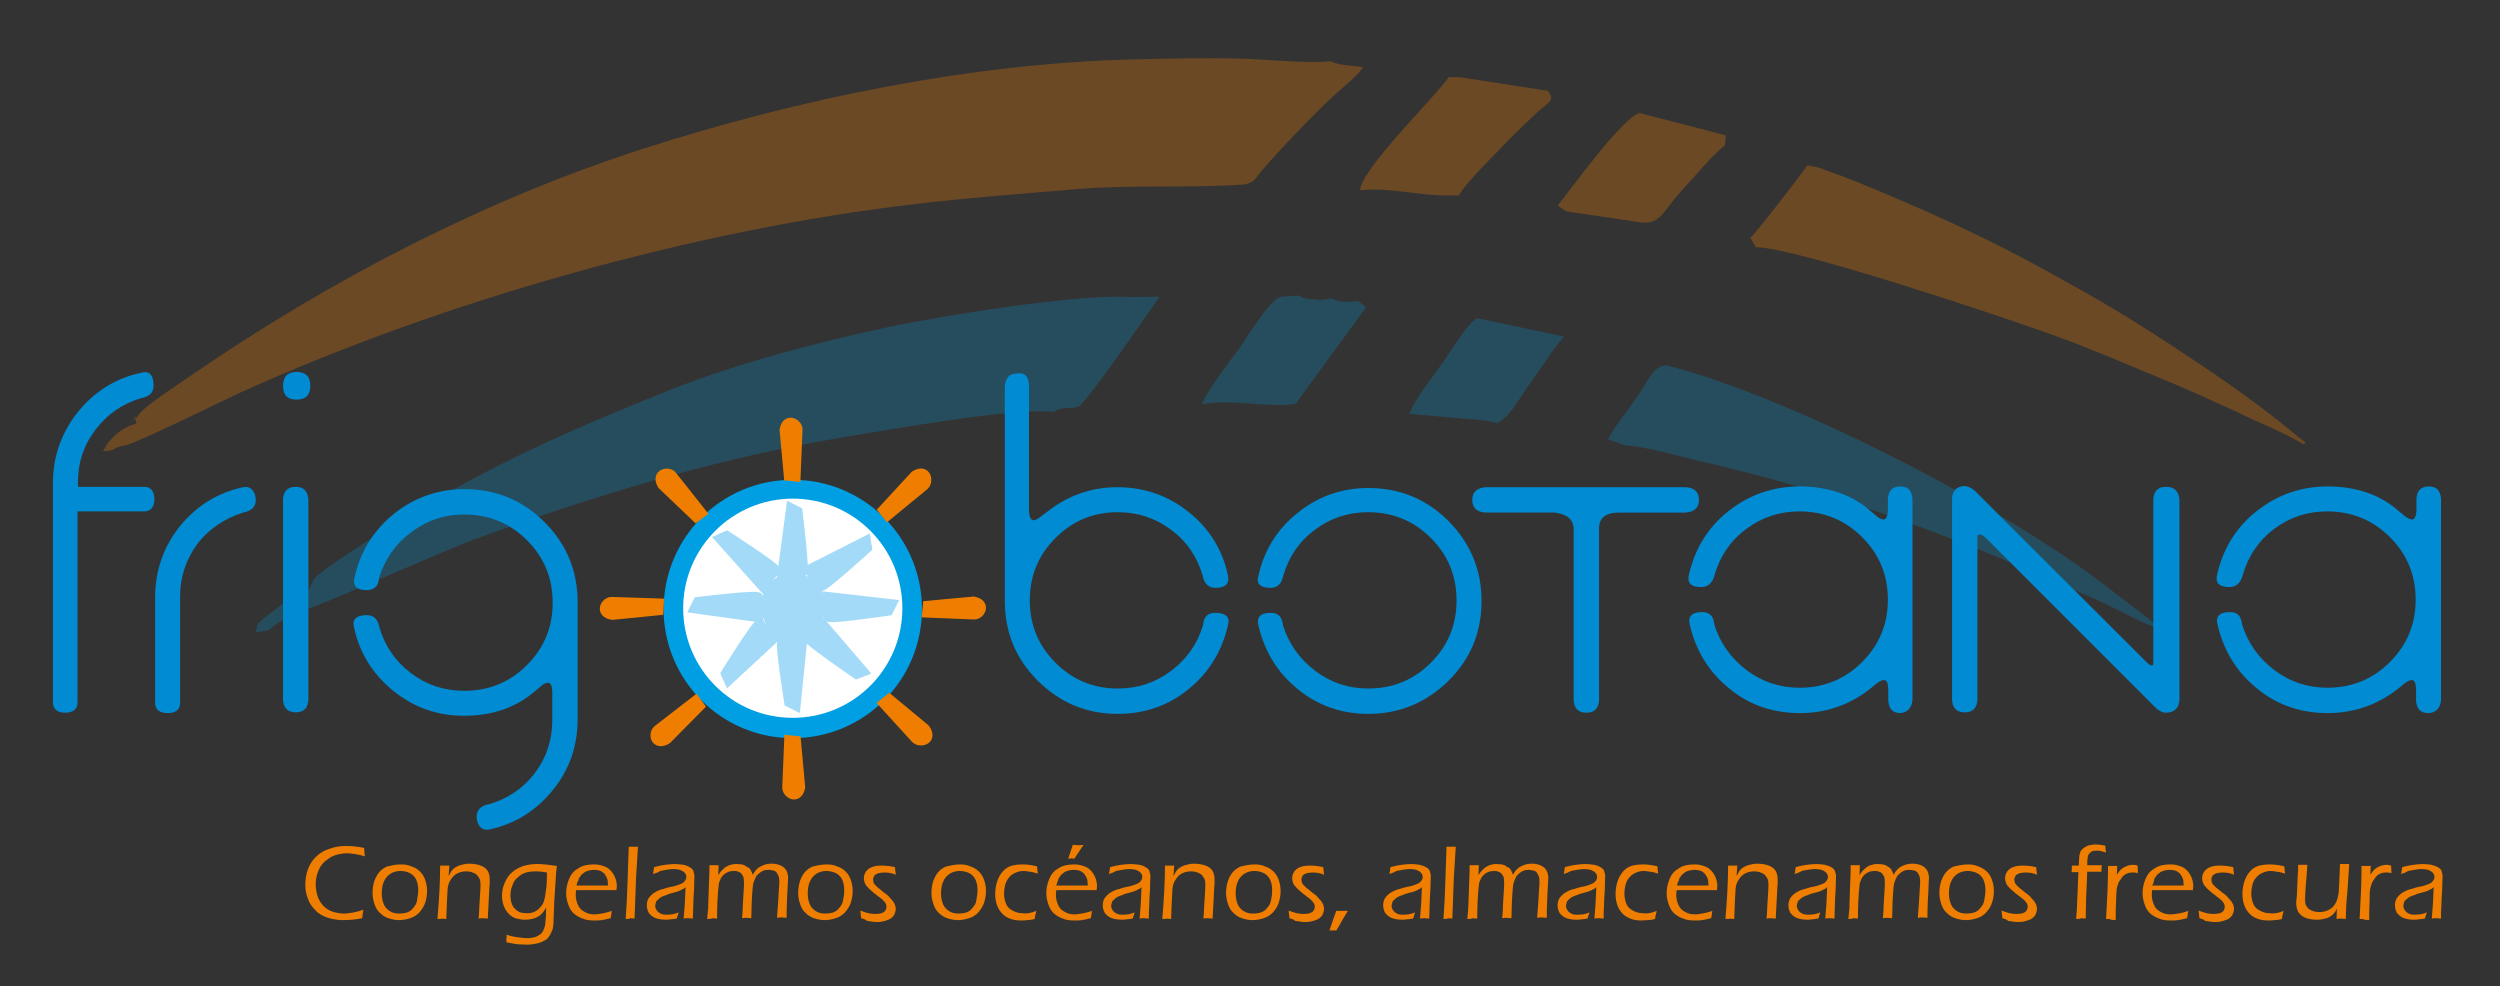 <?xml version="1.0" encoding="UTF-8"?> <!-- Generator: Adobe Illustrator 23.0.4, SVG Export Plug-In . SVG Version: 6.00 Build 0) --> <svg xmlns="http://www.w3.org/2000/svg" xmlns:xlink="http://www.w3.org/1999/xlink" id="Capa_1" x="0px" y="0px" viewBox="0 0 149.99 59.18" xml:space="preserve"><rect x="0" y="0" width="149.99" height="59.18" fill="#333333" stroke="none"/> <g> <g> <g> <g> <g> <g> <g> <defs> <rect id="SVGID_1_" x="1.518" y="1" width="147.054" height="56.946"></rect> </defs> <clipPath id="SVGID_2_"> <use xlink:href="#SVGID_1_" overflow="visible"></use> </clipPath> <path opacity="0.25" clip-path="url(#SVGID_2_)" fill-rule="evenodd" clip-rule="evenodd" fill="#009FE3" d=" M18.433,36.536c0.369-0.023,8.55-3.641,9.887-4.125c7.19-2.627,14.565-4.909,22.262-6.176 c2.558-0.415,10.302-1.821,12.652-1.521c0.553-0.392,0.945-0.115,1.475-0.323c0.484-0.207,4.817-6.545,4.863-6.591 l-1.798,0.023c-3.065-0.207-11.361,1.129-14.565,1.821c-4.217,0.899-8.988,2.166-12.905,3.71 c-6.453,2.581-10.9,4.563-16.662,8.089c-0.853,0.53-4.517,2.835-4.817,3.319l-0.323,0.691c0,0-0.069-0.346-1.567,0.784 l-1.244,0.968c-0.415,0.507-0.115-0.138-0.346,0.714c1.244-0.092,0.599-0.207,1.567-0.668 C17.765,36.744,17.903,36.513,18.433,36.536"></path> </g> </g> </g> </g> </g> </g> <g> <g> <g> <g> <g> <g> <defs> <rect id="SVGID_3_" x="1.518" y="1" width="147.054" height="56.946"></rect> </defs> <clipPath id="SVGID_4_"> <use xlink:href="#SVGID_3_" overflow="visible"></use> </clipPath> <path opacity="0.25" clip-path="url(#SVGID_4_)" fill-rule="evenodd" clip-rule="evenodd" fill="#009FE3" d=" M97.48,26.719c1.244,0.069,3.042,0.599,4.31,0.899c8.896,2.028,15.947,4.771,24.152,8.435 c1.244,0.553,2.535,1.36,3.687,1.682c-0.991-0.899-2.051-1.59-3.111-2.443c-6.153-4.817-18.943-11.43-26.503-13.366 c-0.83,0-1.037,0.807-1.959,2.12c-0.53,0.761-1.152,1.498-1.59,2.305L97.48,26.719z"></path> </g> </g> </g> </g> </g> </g> <g> <g> <g> <g> <g> <g> <defs> <rect id="SVGID_5_" x="1.518" y="1" width="147.054" height="56.946"></rect> </defs> <clipPath id="SVGID_6_"> <use xlink:href="#SVGID_5_" overflow="visible"></use> </clipPath> <path opacity="0.3" clip-path="url(#SVGID_6_)" fill-rule="evenodd" clip-rule="evenodd" fill="#EF7E00" d=" M8.247,24.991l-0.23,0.23c0.138-0.346,0.069-0.369,0.161,0.207c-0.668,0.115-1.337,0.668-1.705,1.152 c-0.138,0.184-0.115,0.184-0.115,0.207l-0.184,0.277c0.899-0.023,0.438-0.184,1.337-0.346 c0.461-0.023,5.946-2.719,6.937-3.18c12.122-5.485,27.24-9.772,40.606-11.315c3.157-0.369,6.246-0.599,9.518-0.876 c3.342-0.277,6.776-0.046,10.071-0.277c0.714-0.161,0.622-0.323,1.014-0.784c1.106-1.291,3.157-3.434,4.379-4.563 c0.553-0.507,1.314-1.083,1.752-1.682c-0.599-0.115-1.544-0.115-1.959-0.369c-1.406,0.161-4.033-0.138-5.646-0.161 c-1.982-0.046-3.941,0-5.9,0.046C58.28,3.766,47.84,5.955,38.645,8.905c-9.679,3.111-18.921,7.95-27.148,13.597 C10.828,22.986,8.501,24.437,8.247,24.991"></path> </g> </g> </g> </g> </g> </g> <g> <g> <g> <g> <g> <g> <defs> <rect id="SVGID_7_" x="1.518" y="1" width="147.054" height="56.946"></rect> </defs> <clipPath id="SVGID_8_"> <use xlink:href="#SVGID_7_" overflow="visible"></use> </clipPath> <path opacity="0.3" clip-path="url(#SVGID_8_)" fill-rule="evenodd" clip-rule="evenodd" fill="#EF7E00" d=" M105.338,14.827c2.512,0.046,14.933,4.24,17.261,5.07c2.766,0.968,5.37,2.12,7.997,3.203 c1.291,0.553,2.604,1.152,3.849,1.728c1.106,0.553,2.766,1.198,3.733,1.821c0.323-0.115,0.115-0.069-0.576-0.668 c-1.613-1.36-3.941-3.019-5.715-4.194c-2.305-1.544-4.517-2.973-6.983-4.356c-2.673-1.498-4.517-2.512-7.375-3.849 c-1.682-0.807-6.222-2.789-7.928-3.342l-0.392-0.161l-0.761-0.161c-0.415,0.576-3.065,4.033-3.434,4.356L105.338,14.827z"></path> </g> </g> </g> </g> </g> </g> <g> <g> <g> <g> <g> <g> <defs> <rect id="SVGID_9_" x="1.518" y="1" width="147.054" height="56.946"></rect> </defs> <clipPath id="SVGID_10_"> <use xlink:href="#SVGID_9_" overflow="visible"></use> </clipPath> <path opacity="0.3" clip-path="url(#SVGID_10_)" fill-rule="evenodd" clip-rule="evenodd" fill="#EF7E00" d=" M81.601,11.417c1.728-0.207,3.757,0.369,5.301,0.3l0.622,0.023c0.346-0.714,2.166-2.466,2.789-3.134 c0.553-0.576,0.968-0.968,1.521-1.498c1.129-1.106,1.498-0.991,1.037-1.659l-5.231-0.807l-0.714-0.023 C86.234,5.678,81.624,10.172,81.601,11.417"></path> </g> </g> </g> </g> </g> </g> <g> <g> <g> <g> <g> <g> <defs> <rect id="SVGID_11_" x="1.518" y="1" width="147.054" height="56.946"></rect> </defs> <clipPath id="SVGID_12_"> <use xlink:href="#SVGID_11_" overflow="visible"></use> </clipPath> <path opacity="0.3" clip-path="url(#SVGID_12_)" fill-rule="evenodd" clip-rule="evenodd" fill="#EF7E00" d=" M93.977,12.684l4.54,0.668c1.175,0.092,1.221-0.714,2.627-2.189c0.622-0.668,1.705-1.982,2.351-2.443l0.046-0.599 l-5.162-1.337c-1.014,0.207-4.241,4.724-4.932,5.554L93.977,12.684z"></path> </g> </g> </g> </g> </g> </g> <g> <g> <g> <g> <g> <g> <defs> <rect id="SVGID_13_" x="1.518" y="1" width="147.054" height="56.946"></rect> </defs> <clipPath id="SVGID_14_"> <use xlink:href="#SVGID_13_" overflow="visible"></use> </clipPath> <path opacity="0.25" clip-path="url(#SVGID_14_)" fill-rule="evenodd" clip-rule="evenodd" fill="#009FE3" d=" M81.463,18.054c-0.53,0.092-1.152,0.092-1.613-0.161c-0.53,0.115-0.438,0.115-1.014,0.069 c-0.507-0.046-0.622-0.023-0.899-0.23L76.854,17.8c-0.737,0.23-1.982,2.374-2.466,3.042 c-0.461,0.668-2.051,2.673-2.282,3.411c1.821-0.346,3.78,0.23,5.623-0.023l4.24-5.808L81.463,18.054z"></path> </g> </g> </g> </g> </g> </g> <g> <g> <g> <g> <g> <g> <defs> <rect id="SVGID_15_" x="1.518" y="1" width="147.054" height="56.946"></rect> </defs> <clipPath id="SVGID_16_"> <use xlink:href="#SVGID_15_" overflow="visible"></use> </clipPath> <path opacity="0.25" clip-path="url(#SVGID_16_)" fill-rule="evenodd" clip-rule="evenodd" fill="#009FE3" d=" M84.551,24.829l4.724,0.415l0.553,0.138c0.807-0.369,1.452-1.728,2.028-2.466c0.622-0.853,1.337-2.028,1.982-2.719 l-5.208-1.106c-0.599,0.277-1.682,2.143-2.143,2.766C85.934,22.617,84.851,24.046,84.551,24.829"></path> </g> </g> </g> </g> </g> </g> <g> <g> <g> <g> <g> <g> <defs> <rect id="SVGID_17_" x="1.518" y="1" width="147.054" height="56.946"></rect> </defs> <clipPath id="SVGID_18_"> <use xlink:href="#SVGID_17_" overflow="visible"></use> </clipPath> <path clip-path="url(#SVGID_18_)" fill-rule="evenodd" clip-rule="evenodd" fill="#009FE3" d="M47.563,29.07 c4.125,0,7.467,3.342,7.467,7.467s-3.342,7.466-7.467,7.466s-7.467-3.342-7.467-7.467 C40.119,32.388,43.438,29.07,47.563,29.07z"></path> </g> </g> </g> </g> </g> </g> <g> <g> <g> <g> <g> <g> <defs> <rect id="SVGID_19_" x="1.518" y="1" width="147.054" height="56.946"></rect> </defs> <clipPath id="SVGID_20_"> <use xlink:href="#SVGID_19_" overflow="visible"></use> </clipPath> <path clip-path="url(#SVGID_20_)" fill="none" stroke="#009FE3" stroke-width="0.567" stroke-miterlimit="22.926" d=" M47.563,29.07c4.125,0,7.467,3.342,7.467,7.467s-3.342,7.466-7.467,7.466s-7.467-3.342-7.467-7.467 C40.119,32.388,43.438,29.07,47.563,29.07z"></path> </g> </g> </g> </g> </g> </g> <g> <g> <g> <g> <g> <g> <defs> <rect id="SVGID_21_" x="1.518" y="1" width="147.054" height="56.946"></rect> </defs> <clipPath id="SVGID_22_"> <use xlink:href="#SVGID_21_" overflow="visible"></use> </clipPath> <path clip-path="url(#SVGID_22_)" fill-rule="evenodd" clip-rule="evenodd" fill="#FFFFFF" d="M47.563,30.199 c3.48,0,6.292,2.812,6.292,6.292c0,3.48-2.812,6.292-6.292,6.292c-3.48,0-6.292-2.812-6.292-6.292 C41.271,33.011,44.106,30.199,47.563,30.199z"></path> </g> </g> </g> </g> </g> </g> <g> <g> <g> <g> <g> <g> <defs> <rect id="SVGID_23_" x="1.518" y="1" width="147.054" height="56.946"></rect> </defs> <clipPath id="SVGID_24_"> <use xlink:href="#SVGID_23_" overflow="visible"></use> </clipPath> <path clip-path="url(#SVGID_24_)" fill="none" stroke="#FFFFFF" stroke-width="0.567" stroke-miterlimit="22.926" d=" M47.563,30.199c3.48,0,6.292,2.812,6.292,6.292c0,3.48-2.812,6.292-6.292,6.292c-3.48,0-6.292-2.812-6.292-6.292 C41.271,33.011,44.106,30.199,47.563,30.199z"></path> </g> </g> </g> </g> </g> </g> <g> <g> <g> <g> <g> <g> <defs> <rect id="SVGID_25_" x="1.518" y="1" width="147.054" height="56.946"></rect> </defs> <clipPath id="SVGID_26_"> <use xlink:href="#SVGID_25_" overflow="visible"></use> </clipPath> <path clip-path="url(#SVGID_26_)" fill-rule="evenodd" clip-rule="evenodd" fill="#A2DAF8" d="M47.586,34.646 c0.899,0,1.636,0.784,1.636,1.728c0,0.968-0.737,1.728-1.636,1.728c-0.899,0-1.636-0.784-1.636-1.728 C45.95,35.43,46.664,34.646,47.586,34.646z"></path> </g> </g> </g> </g> </g> </g> <g> <g> <g> <g> <g> <g> <defs> <rect id="SVGID_27_" x="1.518" y="1" width="147.054" height="56.946"></rect> </defs> <clipPath id="SVGID_28_"> <use xlink:href="#SVGID_27_" overflow="visible"></use> </clipPath> <path clip-path="url(#SVGID_28_)" fill="none" stroke="#A2DAF8" stroke-width="0.567" stroke-miterlimit="22.926" d=" M47.586,34.646c0.899,0,1.636,0.784,1.636,1.728c0,0.968-0.737,1.728-1.636,1.728c-0.899,0-1.636-0.784-1.636-1.728 C45.95,35.43,46.664,34.646,47.586,34.646z"></path> </g> </g> </g> </g> </g> </g> <g> <g> <g> <g> <g> <g> <defs> <rect id="SVGID_29_" x="1.518" y="1" width="147.054" height="56.946"></rect> </defs> <clipPath id="SVGID_30_"> <use xlink:href="#SVGID_29_" overflow="visible"></use> </clipPath> <path clip-path="url(#SVGID_30_)" fill-rule="evenodd" clip-rule="evenodd" fill="#A2DAF8" d="M47.448,30.476l0.415,0.207 c0,0,0.461,3.757,0.277,3.618c-0.207-0.115-1.198,0-1.198,0L47.448,30.476z"></path> </g> </g> </g> </g> </g> </g> <g> <g> <g> <g> <g> <g> <defs> <rect id="SVGID_31_" x="1.518" y="1" width="147.054" height="56.946"></rect> </defs> <clipPath id="SVGID_32_"> <use xlink:href="#SVGID_31_" overflow="visible"></use> </clipPath> <path clip-path="url(#SVGID_32_)" fill="none" stroke="#A2DAF8" stroke-width="0.567" stroke-miterlimit="22.926" d=" M47.448,30.476l0.415,0.207c0,0,0.461,3.757,0.277,3.618c-0.207-0.115-1.198,0-1.198,0L47.448,30.476z"></path> </g> </g> </g> </g> </g> </g> <g> <g> <g> <g> <g> <g> <defs> <rect id="SVGID_33_" x="1.518" y="1" width="147.054" height="56.946"></rect> </defs> <clipPath id="SVGID_34_"> <use xlink:href="#SVGID_33_" overflow="visible"></use> </clipPath> <path clip-path="url(#SVGID_34_)" fill-rule="evenodd" clip-rule="evenodd" fill="#A2DAF8" d="M51.965,32.435l0.069,0.438 c0,0-2.812,2.558-2.812,2.305c-0.023-0.23-0.714-0.991-0.714-0.991L51.965,32.435z"></path> </g> </g> </g> </g> </g> </g> <g> <g> <g> <g> <g> <g> <defs> <rect id="SVGID_35_" x="1.518" y="1" width="147.054" height="56.946"></rect> </defs> <clipPath id="SVGID_36_"> <use xlink:href="#SVGID_35_" overflow="visible"></use> </clipPath> <path clip-path="url(#SVGID_36_)" fill="none" stroke="#A2DAF8" stroke-width="0.567" stroke-miterlimit="22.926" d=" M51.965,32.435l0.069,0.438c0,0-2.812,2.558-2.812,2.305c-0.023-0.23-0.714-0.991-0.714-0.991L51.965,32.435z"></path> </g> </g> </g> </g> </g> </g> <g> <g> <g> <g> <g> <g> <defs> <rect id="SVGID_37_" x="1.518" y="1" width="147.054" height="56.946"></rect> </defs> <clipPath id="SVGID_38_"> <use xlink:href="#SVGID_37_" overflow="visible"></use> </clipPath> <path clip-path="url(#SVGID_38_)" fill-rule="evenodd" clip-rule="evenodd" fill="#A2DAF8" d="M53.509,36.237l-0.207,0.415 c0,0-3.757,0.553-3.618,0.346c0.115-0.207-0.023-1.198-0.023-1.198L53.509,36.237z"></path> </g> </g> </g> </g> </g> </g> <g> <g> <g> <g> <g> <g> <defs> <rect id="SVGID_39_" x="1.518" y="1" width="147.054" height="56.946"></rect> </defs> <clipPath id="SVGID_40_"> <use xlink:href="#SVGID_39_" overflow="visible"></use> </clipPath> <path clip-path="url(#SVGID_40_)" fill="none" stroke="#A2DAF8" stroke-width="0.567" stroke-miterlimit="22.926" d=" M53.509,36.237l-0.207,0.415c0,0-3.757,0.553-3.618,0.346c0.115-0.207-0.023-1.198-0.023-1.198L53.509,36.237z"></path> </g> </g> </g> </g> </g> </g> <g> <g> <g> <g> <g> <g> <defs> <rect id="SVGID_41_" x="1.518" y="1" width="147.054" height="56.946"></rect> </defs> <clipPath id="SVGID_42_"> <use xlink:href="#SVGID_41_" overflow="visible"></use> </clipPath> <path clip-path="url(#SVGID_42_)" fill-rule="evenodd" clip-rule="evenodd" fill="#A2DAF8" d="M51.804,40.293l-0.415,0.161 c0,0-3.111-2.143-2.904-2.189c0.23-0.069,0.807-0.899,0.807-0.899L51.804,40.293z"></path> </g> </g> </g> </g> </g> </g> <g> <g> <g> <g> <g> <g> <defs> <rect id="SVGID_43_" x="1.518" y="1" width="147.054" height="56.946"></rect> </defs> <clipPath id="SVGID_44_"> <use xlink:href="#SVGID_43_" overflow="visible"></use> </clipPath> <path clip-path="url(#SVGID_44_)" fill="none" stroke="#A2DAF8" stroke-width="0.567" stroke-miterlimit="22.926" d=" M51.804,40.293l-0.415,0.161c0,0-3.111-2.143-2.904-2.189c0.23-0.069,0.807-0.899,0.807-0.899L51.804,40.293z"></path> </g> </g> </g> </g> </g> </g> <g> <g> <g> <g> <g> <g> <defs> <rect id="SVGID_45_" x="1.518" y="1" width="147.054" height="56.946"></rect> </defs> <clipPath id="SVGID_46_"> <use xlink:href="#SVGID_45_" overflow="visible"></use> </clipPath> <path clip-path="url(#SVGID_46_)" fill-rule="evenodd" clip-rule="evenodd" fill="#A2DAF8" d="M47.747,42.344l-0.415-0.207 c0,0-0.599-3.733-0.392-3.595c0.207,0.115,1.198-0.046,1.198-0.046L47.747,42.344z"></path> </g> </g> </g> </g> </g> </g> <g> <g> <g> <g> <g> <g> <defs> <rect id="SVGID_47_" x="1.518" y="1" width="147.054" height="56.946"></rect> </defs> <clipPath id="SVGID_48_"> <use xlink:href="#SVGID_47_" overflow="visible"></use> </clipPath> <path clip-path="url(#SVGID_48_)" fill="none" stroke="#A2DAF8" stroke-width="0.567" stroke-miterlimit="22.926" d=" M47.747,42.344l-0.415-0.207c0,0-0.599-3.733-0.392-3.595c0.207,0.115,1.198-0.046,1.198-0.046L47.747,42.344z"></path> </g> </g> </g> </g> </g> </g> <g> <g> <g> <g> <g> <g> <defs> <rect id="SVGID_49_" x="1.518" y="1" width="147.054" height="56.946"></rect> </defs> <clipPath id="SVGID_50_"> <use xlink:href="#SVGID_49_" overflow="visible"></use> </clipPath> <path clip-path="url(#SVGID_50_)" fill-rule="evenodd" clip-rule="evenodd" fill="#A2DAF8" d="M43.714,40.823l-0.184-0.415 c0,0,1.982-3.203,2.074-2.973c0.069,0.23,0.945,0.761,0.945,0.761L43.714,40.823z"></path> </g> </g> </g> </g> </g> </g> <g> <g> <g> <g> <g> <g> <defs> <rect id="SVGID_51_" x="1.518" y="1" width="147.054" height="56.946"></rect> </defs> <clipPath id="SVGID_52_"> <use xlink:href="#SVGID_51_" overflow="visible"></use> </clipPath> <path clip-path="url(#SVGID_52_)" fill="none" stroke="#A2DAF8" stroke-width="0.567" stroke-miterlimit="22.926" d=" M43.714,40.823l-0.184-0.415c0,0,1.982-3.203,2.074-2.973c0.069,0.23,0.945,0.761,0.945,0.761L43.714,40.823z"></path> </g> </g> </g> </g> </g> </g> <g> <g> <g> <g> <g> <g> <defs> <rect id="SVGID_53_" x="1.518" y="1" width="147.054" height="56.946"></rect> </defs> <clipPath id="SVGID_54_"> <use xlink:href="#SVGID_53_" overflow="visible"></use> </clipPath> <path clip-path="url(#SVGID_54_)" fill-rule="evenodd" clip-rule="evenodd" fill="#A2DAF8" d="M41.663,36.513l0.207-0.415 c0,0,3.757-0.461,3.618-0.254s0,1.198,0,1.198L41.663,36.513z"></path> </g> </g> </g> </g> </g> </g> <g> <g> <g> <g> <g> <g> <defs> <rect id="SVGID_55_" x="1.518" y="1" width="147.054" height="56.946"></rect> </defs> <clipPath id="SVGID_56_"> <use xlink:href="#SVGID_55_" overflow="visible"></use> </clipPath> <path clip-path="url(#SVGID_56_)" fill="none" stroke="#A2DAF8" stroke-width="0.567" stroke-miterlimit="22.926" d=" M41.663,36.513l0.207-0.415c0,0,3.757-0.461,3.618-0.254s0,1.198,0,1.198L41.663,36.513z"></path> </g> </g> </g> </g> </g> </g> <g> <g> <g> <g> <g> <g> <defs> <rect id="SVGID_57_" x="1.518" y="1" width="147.054" height="56.946"></rect> </defs> <clipPath id="SVGID_58_"> <use xlink:href="#SVGID_57_" overflow="visible"></use> </clipPath> <path clip-path="url(#SVGID_58_)" fill-rule="evenodd" clip-rule="evenodd" fill="#A2DAF8" d="M43.184,32.319l0.415-0.184 c0,0,3.18,2.051,2.95,2.12c-0.23,0.069-0.784,0.945-0.784,0.945L43.184,32.319z"></path> </g> </g> </g> </g> </g> </g> <g> <g> <g> <g> <g> <g> <defs> <rect id="SVGID_59_" x="1.518" y="1" width="147.054" height="56.946"></rect> </defs> <clipPath id="SVGID_60_"> <use xlink:href="#SVGID_59_" overflow="visible"></use> </clipPath> <path clip-path="url(#SVGID_60_)" fill="none" stroke="#A2DAF8" stroke-width="0.567" stroke-miterlimit="22.926" d=" M43.184,32.319l0.415-0.184c0,0,3.18,2.051,2.95,2.12c-0.23,0.069-0.784,0.945-0.784,0.945L43.184,32.319z"></path> </g> </g> </g> </g> </g> </g> <g> <g> <g> <g> <g> <g> <defs> <rect id="SVGID_61_" x="1.518" y="1" width="147.054" height="56.946"></rect> </defs> <clipPath id="SVGID_62_"> <use xlink:href="#SVGID_61_" overflow="visible"></use> </clipPath> <path clip-path="url(#SVGID_62_)" fill-rule="evenodd" clip-rule="evenodd" fill="#EF7E00" d="M47.056,25.797 c0.138-0.807,0.853-0.369,0.807,0l-0.115,2.812l-0.438-0.046L47.056,25.797z"></path> </g> </g> </g> </g> </g> </g> <g> <g> <g> <g> <g> <g> <defs> <rect id="SVGID_63_" x="1.518" y="1" width="147.054" height="56.946"></rect> </defs> <clipPath id="SVGID_64_"> <use xlink:href="#SVGID_63_" overflow="visible"></use> </clipPath> <path clip-path="url(#SVGID_64_)" fill="none" stroke="#EF7E00" stroke-width="0.567" stroke-miterlimit="22.926" d=" M47.056,25.797c0.138-0.807,0.853-0.369,0.807,0l-0.115,2.812l-0.438-0.046L47.056,25.797z"></path> </g> </g> </g> </g> </g> </g> <g> <g> <g> <g> <g> <g> <defs> <rect id="SVGID_65_" x="1.518" y="1" width="147.054" height="56.946"></rect> </defs> <clipPath id="SVGID_66_"> <use xlink:href="#SVGID_65_" overflow="visible"></use> </clipPath> <path clip-path="url(#SVGID_66_)" fill-rule="evenodd" clip-rule="evenodd" fill="#EF7E00" d="M54.891,28.517 c0.714-0.438,0.853,0.392,0.553,0.622l-2.189,1.798l-0.277-0.346L54.891,28.517z"></path> </g> </g> </g> </g> </g> </g> <g> <g> <g> <g> <g> <g> <defs> <rect id="SVGID_67_" x="1.518" y="1" width="147.054" height="56.946"></rect> </defs> <clipPath id="SVGID_68_"> <use xlink:href="#SVGID_67_" overflow="visible"></use> </clipPath> <path clip-path="url(#SVGID_68_)" fill="none" stroke="#EF7E00" stroke-width="0.567" stroke-miterlimit="22.926" d=" M54.891,28.517c0.714-0.438,0.853,0.392,0.553,0.622l-2.189,1.798l-0.277-0.346L54.891,28.517z"></path> </g> </g> </g> </g> </g> </g> <g> <g> <g> <g> <g> <g> <defs> <rect id="SVGID_69_" x="1.518" y="1" width="147.054" height="56.946"></rect> </defs> <clipPath id="SVGID_70_"> <use xlink:href="#SVGID_69_" overflow="visible"></use> </clipPath> <path clip-path="url(#SVGID_70_)" fill-rule="evenodd" clip-rule="evenodd" fill="#EF7E00" d="M58.417,36.075 c0.807,0.161,0.369,0.853,0,0.807l-2.812-0.115l0.046-0.438L58.417,36.075z"></path> </g> </g> </g> </g> </g> </g> <g> <g> <g> <g> <g> <g> <defs> <rect id="SVGID_71_" x="1.518" y="1" width="147.054" height="56.946"></rect> </defs> <clipPath id="SVGID_72_"> <use xlink:href="#SVGID_71_" overflow="visible"></use> </clipPath> <path clip-path="url(#SVGID_72_)" fill="none" stroke="#EF7E00" stroke-width="0.567" stroke-miterlimit="22.926" d=" M58.417,36.075c0.807,0.161,0.369,0.853,0,0.807l-2.812-0.115l0.046-0.438L58.417,36.075z"></path> </g> </g> </g> </g> </g> </g> <g> <g> <g> <g> <g> <g> <defs> <rect id="SVGID_73_" x="1.518" y="1" width="147.054" height="56.946"></rect> </defs> <clipPath id="SVGID_74_"> <use xlink:href="#SVGID_73_" overflow="visible"></use> </clipPath> <path clip-path="url(#SVGID_74_)" fill-rule="evenodd" clip-rule="evenodd" fill="#EF7E00" d="M55.514,43.727 c0.484,0.691-0.346,0.876-0.599,0.576l-1.913-2.097l0.346-0.277L55.514,43.727z"></path> </g> </g> </g> </g> </g> </g> <g> <g> <g> <g> <g> <g> <defs> <rect id="SVGID_75_" x="1.518" y="1" width="147.054" height="56.946"></rect> </defs> <clipPath id="SVGID_76_"> <use xlink:href="#SVGID_75_" overflow="visible"></use> </clipPath> <path clip-path="url(#SVGID_76_)" fill="none" stroke="#EF7E00" stroke-width="0.567" stroke-miterlimit="22.926" d=" M55.514,43.727c0.484,0.691-0.346,0.876-0.599,0.576l-1.913-2.097l0.346-0.277L55.514,43.727z"></path> </g> </g> </g> </g> </g> </g> <g> <g> <g> <g> <g> <g> <defs> <rect id="SVGID_77_" x="1.518" y="1" width="147.054" height="56.946"></rect> </defs> <clipPath id="SVGID_78_"> <use xlink:href="#SVGID_77_" overflow="visible"></use> </clipPath> <path clip-path="url(#SVGID_78_)" fill-rule="evenodd" clip-rule="evenodd" fill="#EF7E00" d="M48.024,47.23 c-0.161,0.807-0.853,0.369-0.807-0.023l0.115-2.812l0.438,0.046L48.024,47.23z"></path> </g> </g> </g> </g> </g> </g> <g> <g> <g> <g> <g> <g> <defs> <rect id="SVGID_79_" x="1.518" y="1" width="147.054" height="56.946"></rect> </defs> <clipPath id="SVGID_80_"> <use xlink:href="#SVGID_79_" overflow="visible"></use> </clipPath> <path clip-path="url(#SVGID_80_)" fill="none" stroke="#EF7E00" stroke-width="0.567" stroke-miterlimit="22.926" d=" M48.024,47.23c-0.161,0.807-0.853,0.369-0.807-0.023l0.115-2.812l0.438,0.046L48.024,47.23z"></path> </g> </g> </g> </g> </g> </g> <g> <g> <g> <g> <g> <g> <defs> <rect id="SVGID_81_" x="1.518" y="1" width="147.054" height="56.946"></rect> </defs> <clipPath id="SVGID_82_"> <use xlink:href="#SVGID_81_" overflow="visible"></use> </clipPath> <path clip-path="url(#SVGID_82_)" fill-rule="evenodd" clip-rule="evenodd" fill="#EF7E00" d="M40.004,44.372 c-0.737,0.415-0.853-0.415-0.507-0.622l2.235-1.728l0.254,0.346L40.004,44.372z"></path> </g> </g> </g> </g> </g> </g> <g> <g> <g> <g> <g> <g> <defs> <rect id="SVGID_83_" x="1.518" y="1" width="147.054" height="56.946"></rect> </defs> <clipPath id="SVGID_84_"> <use xlink:href="#SVGID_83_" overflow="visible"></use> </clipPath> <path clip-path="url(#SVGID_84_)" fill="none" stroke="#EF7E00" stroke-width="0.567" stroke-miterlimit="22.926" d=" M40.004,44.372c-0.737,0.415-0.853-0.415-0.507-0.622l2.235-1.728l0.254,0.346L40.004,44.372z"></path> </g> </g> </g> </g> </g> </g> <g> <g> <g> <g> <g> <g> <defs> <rect id="SVGID_85_" x="1.518" y="1" width="147.054" height="56.946"></rect> </defs> <clipPath id="SVGID_86_"> <use xlink:href="#SVGID_85_" overflow="visible"></use> </clipPath> <path clip-path="url(#SVGID_86_)" fill-rule="evenodd" clip-rule="evenodd" fill="#EF7E00" d="M36.731,36.905 c-0.807-0.138-0.392-0.853,0-0.807l2.812,0.092l-0.023,0.438L36.731,36.905z"></path> </g> </g> </g> </g> </g> </g> <g> <g> <g> <g> <g> <g> <defs> <rect id="SVGID_87_" x="1.518" y="1" width="147.054" height="56.946"></rect> </defs> <clipPath id="SVGID_88_"> <use xlink:href="#SVGID_87_" overflow="visible"></use> </clipPath> <path clip-path="url(#SVGID_88_)" fill="none" stroke="#EF7E00" stroke-width="0.567" stroke-miterlimit="22.926" d=" M36.731,36.905c-0.807-0.138-0.392-0.853,0-0.807l2.812,0.092l-0.023,0.438L36.731,36.905z"></path> </g> </g> </g> </g> </g> </g> <g> <g> <g> <g> <g> <g> <defs> <rect id="SVGID_89_" x="1.518" y="1" width="147.054" height="56.946"></rect> </defs> <clipPath id="SVGID_90_"> <use xlink:href="#SVGID_89_" overflow="visible"></use> </clipPath> <path clip-path="url(#SVGID_90_)" fill-rule="evenodd" clip-rule="evenodd" fill="#EF7E00" d="M39.727,29.093 c-0.415-0.714,0.415-0.853,0.622-0.53l1.752,2.212l-0.346,0.254L39.727,29.093z"></path> </g> </g> </g> </g> </g> </g> <g> <g> <g> <g> <g> <g> <defs> <rect id="SVGID_91_" x="1.518" y="1" width="147.054" height="56.946"></rect> </defs> <clipPath id="SVGID_92_"> <use xlink:href="#SVGID_91_" overflow="visible"></use> </clipPath> <path clip-path="url(#SVGID_92_)" fill="none" stroke="#EF7E00" stroke-width="0.567" stroke-miterlimit="22.926" d=" M39.727,29.093c-0.415-0.714,0.415-0.853,0.622-0.53l1.752,2.212l-0.346,0.254L39.727,29.093z"></path> </g> </g> </g> </g> </g> </g> <g> <g> <g> <g> <g> <g> <defs> <rect id="SVGID_93_" x="1.518" y="1" width="147.054" height="56.946"></rect> </defs> <clipPath id="SVGID_94_"> <use xlink:href="#SVGID_93_" overflow="visible"></use> </clipPath> <path clip-path="url(#SVGID_94_)" fill="#008BD2" d="M3.177,28.955v13.251c0.046,0.369,0.277,0.553,0.737,0.553 s0.714-0.207,0.737-0.553V30.683h4.056c0.369-0.046,0.553-0.277,0.553-0.737s-0.207-0.714-0.553-0.737H4.675v-0.277 c0-1.175,0.346-2.235,1.06-3.157c0.714-0.945,1.636-1.567,2.742-1.89c0.507-0.092,0.737-0.346,0.737-0.761 c0-0.622-0.254-0.899-0.737-0.761c-1.521,0.323-2.789,1.106-3.803,2.351C3.707,25.935,3.177,27.341,3.177,28.955"></path> </g> </g> </g> </g> </g> </g> <g> <g> <g> <g> <g> <g> <defs> <rect id="SVGID_95_" x="1.518" y="1" width="147.054" height="56.946"></rect> </defs> <clipPath id="SVGID_96_"> <use xlink:href="#SVGID_95_" overflow="visible"></use> </clipPath> <path clip-path="url(#SVGID_96_)" fill="#008BD2" d="M9.307,35.845v6.384c0.046,0.369,0.277,0.553,0.761,0.553 c0.461,0,0.714-0.207,0.737-0.553v-6.43c0-1.175,0.346-2.235,1.06-3.203c0.714-0.899,1.636-1.498,2.719-1.844 c0.507-0.092,0.761-0.346,0.761-0.761c0-0.23-0.069-0.438-0.207-0.599c-0.161-0.161-0.323-0.207-0.553-0.161 c-1.521,0.323-2.789,1.106-3.803,2.351C9.814,32.803,9.307,34.232,9.307,35.845"></path> </g> </g> </g> </g> </g> </g> <g> <g> <g> <g> <g> <g> <defs> <rect id="SVGID_97_" x="1.518" y="1" width="147.054" height="56.946"></rect> </defs> <clipPath id="SVGID_98_"> <use xlink:href="#SVGID_97_" overflow="visible"></use> </clipPath> <path clip-path="url(#SVGID_98_)" fill="#008BD2" d="M17.788,23.977c0.553,0,0.83-0.277,0.83-0.83 c0-0.553-0.277-0.83-0.83-0.83c-0.53,0-0.807,0.277-0.807,0.83C16.981,23.7,17.235,23.977,17.788,23.977 M16.981,29.969 h1.544H16.981z M16.981,29.969v12.007c0.023,0.507,0.277,0.761,0.761,0.761c0.484,0,0.737-0.254,0.761-0.761V29.969 c-0.046-0.507-0.277-0.761-0.761-0.761C17.258,29.208,17.004,29.462,16.981,29.969"></path> </g> </g> </g> </g> </g> </g> <g> <g> <g> <g> <g> <g> <defs> <rect id="SVGID_99_" x="1.518" y="1" width="147.054" height="56.946"></rect> </defs> <clipPath id="SVGID_100_"> <use xlink:href="#SVGID_99_" overflow="visible"></use> </clipPath> <path clip-path="url(#SVGID_100_)" fill="#008BD2" d="M29.357,48.244c-0.507,0.092-0.761,0.346-0.761,0.761 c0,0.23,0.069,0.438,0.207,0.599c0.161,0.161,0.323,0.207,0.553,0.161c1.521-0.323,2.789-1.106,3.803-2.351 c1.014-1.244,1.498-2.673,1.498-4.287v-6.983c0-1.89-0.668-3.503-1.982-4.817c-1.337-1.337-2.95-1.982-4.817-1.982 c-1.59,0-2.996,0.507-4.217,1.475c-1.221,0.991-2.028,2.259-2.374,3.849c-0.115,0.507,0.138,0.737,0.737,0.737 c0.461,0,0.714-0.254,0.737-0.737c0.346-1.106,0.991-2.051,1.936-2.742c0.945-0.714,2.005-1.06,3.18-1.06 c1.452,0,2.719,0.507,3.757,1.544c1.037,1.037,1.544,2.282,1.544,3.757c0,1.452-0.507,2.696-1.544,3.733 c-1.037,1.037-2.282,1.544-3.757,1.544c-1.198,0-2.259-0.346-3.203-1.06c-0.945-0.714-1.567-1.636-1.89-2.742 c-0.092-0.507-0.346-0.737-0.761-0.737c-0.622,0-0.899,0.254-0.761,0.737c0.323,1.521,1.106,2.789,2.351,3.803 c1.244,1.014,2.673,1.498,4.24,1.498c1.728,0,3.157-0.507,4.287-1.498l0.254-0.207c0.207-0.207,0.369-0.277,0.507-0.277 c0.161,0,0.23,0.161,0.254,0.507v1.728c0,1.198-0.346,2.259-1.06,3.203C31.385,47.299,30.463,47.921,29.357,48.244"></path> </g> </g> </g> </g> </g> </g> <g> <g> <g> <g> <g> <g> <defs> <rect id="SVGID_101_" x="1.518" y="1" width="147.054" height="56.946"></rect> </defs> <clipPath id="SVGID_102_"> <use xlink:href="#SVGID_101_" overflow="visible"></use> </clipPath> <path clip-path="url(#SVGID_102_)" fill="#008BD2" d="M61.736,23.101v7.605c0.023,0.323,0.115,0.507,0.277,0.507 c0.115,0,0.277-0.092,0.507-0.277l0.277-0.207c1.244-0.991,2.65-1.498,4.241-1.498c1.613,0,3.065,0.507,4.287,1.498 c1.244,0.991,2.028,2.282,2.351,3.803c0.092,0.507-0.161,0.737-0.761,0.737c-0.415,0-0.668-0.254-0.761-0.737 c-0.323-1.106-0.945-2.051-1.89-2.742c-0.945-0.714-2.028-1.06-3.203-1.06c-1.452,0-2.696,0.507-3.733,1.544 c-1.037,1.037-1.544,2.282-1.544,3.757c0,1.452,0.507,2.696,1.544,3.733c1.037,1.037,2.282,1.544,3.733,1.544 c1.198,0,2.259-0.346,3.203-1.06c0.945-0.714,1.59-1.636,1.913-2.743c0.046-0.507,0.277-0.737,0.737-0.737 c0.622,0,0.899,0.254,0.761,0.737c-0.369,1.59-1.152,2.858-2.374,3.849c-1.221,0.991-2.627,1.475-4.241,1.475 c-1.89,0-3.457-0.668-4.794-1.982c-1.337-1.337-1.982-2.927-1.982-4.817V23.17c0.046-0.507,0.277-0.761,0.737-0.761 C61.459,22.317,61.713,22.571,61.736,23.101 M62.52,30.913c0.115-0.069,0.207-0.161,0.277-0.207L62.52,30.913z"></path> </g> </g> </g> </g> </g> </g> <g> <g> <g> <g> <g> <g> <defs> <rect id="SVGID_103_" x="1.518" y="1" width="147.054" height="56.946"></rect> </defs> <clipPath id="SVGID_104_"> <use xlink:href="#SVGID_103_" overflow="visible"></use> </clipPath> <path clip-path="url(#SVGID_104_)" fill="#008BD2" d="M76.232,35.269c0.415,0,0.668-0.254,0.761-0.737 c0.323-1.106,0.945-2.051,1.89-2.742c0.945-0.714,2.005-1.06,3.203-1.06c1.452,0,2.719,0.507,3.757,1.544 c1.037,1.037,1.544,2.282,1.544,3.757c0,1.452-0.507,2.696-1.544,3.733c-1.037,1.037-2.282,1.544-3.757,1.544 c-1.175,0-2.235-0.346-3.18-1.06c-0.945-0.714-1.59-1.636-1.936-2.742c-0.046-0.507-0.277-0.737-0.737-0.737 c-0.599,0-0.853,0.254-0.737,0.737c0.369,1.59,1.152,2.858,2.374,3.849c1.221,0.991,2.627,1.475,4.217,1.475 c1.867,0,3.48-0.668,4.817-1.982c1.337-1.337,1.982-2.904,1.982-4.794s-0.668-3.457-1.982-4.794 c-1.337-1.337-2.95-1.982-4.817-1.982c-1.59,0-3.019,0.507-4.241,1.498c-1.244,0.991-2.028,2.282-2.351,3.803 C75.356,35.015,75.609,35.269,76.232,35.269"></path> </g> </g> </g> </g> </g> </g> <g> <g> <g> <g> <g> <g> <defs> <rect id="SVGID_105_" x="1.518" y="1" width="147.054" height="56.946"></rect> </defs> <clipPath id="SVGID_106_"> <use xlink:href="#SVGID_105_" overflow="visible"></use> </clipPath> <path clip-path="url(#SVGID_106_)" fill="#008BD2" d="M94.415,41.998c0.023,0.507,0.277,0.761,0.761,0.761 c0.484,0,0.737-0.254,0.761-0.761V31.697c0-0.622,0.392-0.945,1.198-0.945h3.987c0.53-0.046,0.807-0.277,0.807-0.761 c0-0.484-0.277-0.737-0.807-0.761H89.137c-0.53,0.046-0.807,0.277-0.807,0.761c0,0.484,0.277,0.737,0.807,0.761h4.125 c0.761,0.092,1.152,0.415,1.152,1.014V41.998L94.415,41.998z"></path> </g> </g> </g> </g> </g> </g> <g> <g> <g> <g> <g> <g> <defs> <rect id="SVGID_107_" x="1.518" y="1" width="147.054" height="56.946"></rect> </defs> <clipPath id="SVGID_108_"> <use xlink:href="#SVGID_107_" overflow="visible"></use> </clipPath> <path clip-path="url(#SVGID_108_)" fill="#008BD2" d="M114.741,41.998V29.922c-0.046-0.507-0.277-0.737-0.737-0.737 c-0.461,0-0.714,0.254-0.737,0.737v0.737c-0.023,0.323-0.115,0.507-0.254,0.507c-0.161,0-0.323-0.092-0.507-0.277 l-0.254-0.207c-1.106-0.991-2.558-1.498-4.287-1.498c-1.613,0-3.042,0.507-4.287,1.498c-1.244,0.991-2.005,2.282-2.351,3.803 c-0.115,0.507,0.138,0.737,0.737,0.737c0.415,0,0.691-0.254,0.807-0.737c0.323-1.106,0.945-2.051,1.89-2.742 c0.945-0.714,2.005-1.06,3.203-1.06c1.452,0,2.719,0.507,3.757,1.544c1.037,1.037,1.544,2.282,1.544,3.757 c0,1.452-0.507,2.696-1.544,3.733c-1.037,1.037-2.282,1.544-3.757,1.544c-1.175,0-2.235-0.346-3.18-1.06 c-0.945-0.714-1.59-1.636-1.936-2.742c-0.046-0.507-0.277-0.737-0.737-0.737c-0.599,0-0.853,0.254-0.737,0.737 c0.369,1.59,1.152,2.858,2.374,3.849c1.198,0.991,2.627,1.475,4.24,1.475c1.705,0,3.226-0.576,4.54-1.728 c0.207-0.161,0.346-0.254,0.507-0.254c0.161,0,0.23,0.161,0.254,0.507v0.737c0.046,0.507,0.277,0.737,0.737,0.737 C114.419,42.736,114.695,42.505,114.741,41.998"></path> </g> </g> </g> </g> </g> </g> <g> <g> <g> <g> <g> <g> <defs> <rect id="SVGID_109_" x="1.518" y="1" width="147.054" height="56.946"></rect> </defs> <clipPath id="SVGID_110_"> <use xlink:href="#SVGID_109_" overflow="visible"></use> </clipPath> <path clip-path="url(#SVGID_110_)" fill="#008BD2" d="M117.115,29.946v12.03c0.023,0.507,0.277,0.761,0.761,0.761 s0.737-0.254,0.761-0.761v-9.61c-0.023-0.207,0.023-0.3,0.138-0.3c0.115,0,0.254,0.092,0.438,0.277l10.163,10.163 c0.207,0.161,0.369,0.254,0.576,0.254c0.069,0,0.161-0.023,0.207-0.023c0.369-0.069,0.576-0.323,0.599-0.761V29.969 c-0.046-0.507-0.3-0.761-0.807-0.761c-0.484,0-0.737,0.254-0.761,0.761v9.749c0.023,0.161-0.023,0.207-0.115,0.207 c-0.046,0-0.161-0.069-0.3-0.207c-0.277-0.277-3.733-3.733-10.325-10.302c-0.207-0.161-0.392-0.254-0.599-0.254 C117.368,29.185,117.115,29.462,117.115,29.946"></path> </g> </g> </g> </g> </g> </g> <g> <g> <g> <g> <g> <g> <defs> <rect id="SVGID_111_" x="1.518" y="1" width="147.054" height="56.946"></rect> </defs> <clipPath id="SVGID_112_"> <use xlink:href="#SVGID_111_" overflow="visible"></use> </clipPath> <path clip-path="url(#SVGID_112_)" fill="#008BD2" d="M146.452,41.998V29.922c-0.046-0.507-0.277-0.737-0.737-0.737 s-0.714,0.254-0.737,0.737v0.737c-0.023,0.323-0.115,0.507-0.254,0.507c-0.161,0-0.323-0.092-0.53-0.277l-0.254-0.207 c-1.106-0.991-2.558-1.498-4.287-1.498c-1.613,0-3.042,0.507-4.287,1.498s-2.005,2.282-2.351,3.803 c-0.115,0.507,0.138,0.737,0.737,0.737c0.415,0,0.691-0.254,0.807-0.737c0.323-1.106,0.945-2.051,1.867-2.742 c0.945-0.714,2.005-1.06,3.203-1.06c1.452,0,2.719,0.507,3.757,1.544c1.037,1.037,1.544,2.282,1.544,3.757 c0,1.452-0.507,2.696-1.544,3.733c-1.037,1.037-2.282,1.544-3.757,1.544c-1.175,0-2.235-0.346-3.18-1.06 c-0.945-0.714-1.59-1.636-1.936-2.742c-0.046-0.507-0.277-0.737-0.737-0.737c-0.599,0-0.853,0.254-0.737,0.737 c0.369,1.59,1.152,2.858,2.374,3.849c1.198,0.991,2.627,1.475,4.241,1.475c1.705,0,3.226-0.576,4.54-1.728 c0.207-0.161,0.346-0.254,0.507-0.254c0.161,0,0.23,0.161,0.253,0.507v0.737c0.046,0.507,0.277,0.737,0.737,0.737 C146.152,42.759,146.406,42.505,146.452,41.998"></path> </g> </g> </g> </g> </g> </g> <g> <g> <g> <g> <g> <g> <defs> <rect id="SVGID_113_" x="1.518" y="1" width="147.054" height="56.946"></rect> </defs> <clipPath id="SVGID_114_"> <use xlink:href="#SVGID_113_" overflow="visible"></use> </clipPath> <path clip-path="url(#SVGID_114_)" fill="#EF7E00" d="M69.733,55.134c0.115-1.337,0.161-2.397,0.161-3.203h0.277 c0.069,0,0.161,0,0.277,0l-0.046,0.622c0.046-0.092,0.115-0.161,0.115-0.207c0.023-0.046,0.069-0.115,0.115-0.161 s0.115-0.115,0.207-0.161c0.069-0.046,0.161-0.092,0.254-0.115c0.115-0.023,0.207-0.046,0.277-0.069 c0.115-0.023,0.207-0.023,0.3-0.023c0.184,0,0.346,0.023,0.53,0.069c0.161,0.046,0.3,0.115,0.415,0.207 c0.115,0.115,0.184,0.207,0.207,0.346c0.046,0.115,0.046,0.277,0.046,0.415c0,0.023,0,0.069,0,0.161 c0,0.069-0.023,0.184-0.023,0.3l-0.069,1.337c0,0.115-0.023,0.277-0.023,0.461c-0.115,0-0.207-0.023-0.277-0.023 c-0.115,0-0.207,0-0.277,0.023c0.023-0.254,0.046-0.507,0.046-0.737l0.046-0.737c0.023-0.254,0.023-0.438,0.023-0.576 c0-0.207-0.023-0.323-0.115-0.438c-0.069-0.115-0.161-0.207-0.3-0.254c-0.138-0.069-0.277-0.092-0.461-0.092 c-0.23,0-0.461,0.069-0.622,0.184c-0.161,0.115-0.277,0.277-0.369,0.461c-0.069,0.138-0.115,0.346-0.115,0.622 c-0.023,0.323-0.046,0.853-0.069,1.59c-0.115,0-0.207-0.023-0.277-0.023C69.963,55.134,69.871,55.134,69.733,55.134 M66.53,52.438c0.023-0.092,0.046-0.23,0.069-0.415c0.254-0.069,0.484-0.115,0.668-0.138 c0.207-0.023,0.369-0.046,0.553-0.046c0.207,0,0.369,0.023,0.53,0.046c0.161,0.023,0.3,0.092,0.415,0.161 c0.115,0.069,0.207,0.161,0.207,0.277c0.046,0.115,0.046,0.207,0.046,0.323c0,0.161-0.023,0.392-0.023,0.737 c-0.023,0.346-0.046,0.668-0.046,0.945c-0.023,0.277-0.023,0.553-0.023,0.784c-0.115,0-0.207-0.023-0.277-0.023 s-0.161,0-0.277,0.023l0.069-0.876l0.046-1.014c-0.069,0.069-0.115,0.115-0.161,0.115c-0.046,0.023-0.069,0.046-0.115,0.069 c-0.046,0.023-0.115,0.046-0.161,0.069s-0.161,0.046-0.323,0.092c-0.161,0.046-0.277,0.069-0.346,0.115 c-0.138,0.046-0.277,0.092-0.346,0.138c-0.092,0.046-0.161,0.115-0.207,0.161c-0.069,0.046-0.115,0.115-0.115,0.161 c-0.023,0.069-0.046,0.138-0.046,0.207c0,0.115,0.046,0.207,0.115,0.3c0.069,0.092,0.161,0.138,0.254,0.184 c0.115,0.046,0.23,0.046,0.369,0.046c0.092,0,0.184-0.023,0.277-0.023c0.115-0.023,0.23-0.046,0.392-0.115 c-0.023,0.092-0.069,0.207-0.115,0.369c-0.161,0.023-0.277,0.046-0.369,0.046c-0.115,0.023-0.207,0.023-0.277,0.023 c-0.277,0-0.507-0.046-0.668-0.115c-0.161-0.069-0.277-0.184-0.369-0.3c-0.069-0.138-0.115-0.277-0.115-0.461 c0-0.115,0.023-0.184,0.046-0.277c0.023-0.069,0.069-0.161,0.115-0.207c0.069-0.069,0.115-0.115,0.207-0.207 c0.092-0.069,0.207-0.115,0.277-0.161c0.115-0.046,0.207-0.092,0.346-0.115c0.115-0.046,0.346-0.115,0.622-0.161 c0.092-0.023,0.184-0.046,0.23-0.069c0.069-0.023,0.115-0.046,0.184-0.069c0.046-0.023,0.115-0.046,0.138-0.069 c0.046-0.023,0.069-0.069,0.115-0.115s0.046-0.092,0.069-0.115c0.023-0.046,0.023-0.092,0.023-0.115 c0-0.115-0.046-0.207-0.115-0.277c-0.069-0.069-0.161-0.115-0.277-0.161c-0.115-0.023-0.23-0.046-0.392-0.046 c-0.138,0-0.277,0.023-0.415,0.046c-0.138,0.023-0.277,0.046-0.369,0.069C66.806,52.346,66.691,52.392,66.53,52.438z M64.087,51.516l0.277-0.83c0.115,0,0.207,0.023,0.323,0.023c0.115,0,0.207,0,0.323-0.023 c-0.138,0.207-0.323,0.484-0.553,0.83c-0.069,0-0.115-0.023-0.207-0.023C64.225,51.516,64.156,51.516,64.087,51.516z M63.372,53.13h1.89c0-0.138-0.023-0.23-0.023-0.323c-0.023-0.069-0.046-0.161-0.092-0.23 c-0.046-0.069-0.092-0.161-0.161-0.207c-0.069-0.069-0.161-0.115-0.23-0.138c-0.115-0.023-0.207-0.046-0.323-0.046 c-0.115,0-0.23,0.023-0.346,0.046c-0.115,0.046-0.207,0.069-0.277,0.138c-0.092,0.069-0.161,0.115-0.207,0.207 c-0.069,0.069-0.115,0.161-0.115,0.23C63.441,52.922,63.395,53.014,63.372,53.13z M65.516,54.65 c-0.023,0.115-0.046,0.277-0.069,0.438c-0.207,0.046-0.369,0.092-0.53,0.115s-0.3,0.023-0.438,0.023 c-0.277,0-0.507-0.023-0.714-0.115c-0.207-0.069-0.392-0.184-0.553-0.323c-0.161-0.161-0.254-0.346-0.323-0.553 c-0.069-0.207-0.115-0.415-0.115-0.645c0-0.323,0.069-0.599,0.184-0.876c0.115-0.277,0.3-0.484,0.553-0.622 c0.23-0.161,0.553-0.23,0.922-0.23c0.207,0,0.369,0.023,0.553,0.092c0.184,0.046,0.323,0.138,0.438,0.254 c0.115,0.115,0.207,0.254,0.277,0.415c0.069,0.161,0.115,0.346,0.115,0.553c0,0.069-0.023,0.161-0.023,0.23h-2.42 c-0.023,0.115-0.023,0.207-0.023,0.277c0,0.23,0.046,0.415,0.138,0.622c0.092,0.207,0.23,0.323,0.415,0.415 c0.184,0.115,0.392,0.138,0.622,0.138C64.778,54.834,65.124,54.788,65.516,54.65z M62.174,54.65 c0,0.046-0.023,0.115-0.046,0.207c-0.023,0.092-0.046,0.184-0.046,0.277c-0.161,0.046-0.3,0.069-0.438,0.069 c-0.138,0.023-0.277,0.023-0.369,0.023c-0.23,0-0.438-0.023-0.622-0.092c-0.207-0.069-0.369-0.161-0.507-0.3 c-0.138-0.138-0.254-0.323-0.323-0.507c-0.069-0.207-0.115-0.415-0.115-0.668c0-0.323,0.046-0.599,0.161-0.899 c0.115-0.277,0.277-0.507,0.507-0.668s0.553-0.23,0.968-0.23c0.3,0,0.599,0.046,0.876,0.115 c0.023,0.184,0.023,0.323,0.046,0.438c-0.207-0.069-0.369-0.115-0.507-0.115c-0.115-0.023-0.23-0.046-0.346-0.046 c-0.207,0-0.346,0.046-0.507,0.115c-0.161,0.069-0.277,0.161-0.369,0.277c-0.092,0.115-0.184,0.277-0.23,0.438 c-0.046,0.184-0.069,0.346-0.069,0.507c0,0.23,0.046,0.461,0.115,0.622c0.069,0.184,0.207,0.323,0.392,0.415 c0.207,0.115,0.392,0.161,0.622,0.161C61.621,54.834,61.874,54.765,62.174,54.65z M57.588,52.254 c-0.207,0-0.415,0.046-0.599,0.161c-0.184,0.115-0.323,0.277-0.415,0.507c-0.092,0.207-0.115,0.461-0.115,0.714 c0,0.23,0.046,0.415,0.115,0.599s0.207,0.323,0.346,0.415c0.161,0.115,0.369,0.161,0.599,0.161 c0.161,0,0.323-0.023,0.461-0.069c0.138-0.046,0.277-0.138,0.369-0.277c0.115-0.115,0.207-0.277,0.23-0.461 c0.023-0.184,0.069-0.369,0.069-0.576c0-0.207-0.023-0.369-0.069-0.507c-0.046-0.161-0.115-0.277-0.23-0.392 c-0.115-0.115-0.23-0.161-0.346-0.207C57.864,52.277,57.726,52.254,57.588,52.254z M57.588,51.862 c0.23,0,0.415,0.023,0.622,0.115c0.207,0.069,0.369,0.161,0.507,0.3c0.161,0.138,0.254,0.323,0.323,0.507 c0.069,0.207,0.115,0.415,0.115,0.668c0,0.254-0.046,0.507-0.115,0.714c-0.069,0.207-0.207,0.415-0.346,0.576 c-0.161,0.161-0.323,0.277-0.553,0.346c-0.207,0.069-0.438,0.115-0.668,0.115s-0.438-0.046-0.645-0.115 s-0.369-0.184-0.507-0.323c-0.161-0.138-0.254-0.323-0.323-0.53s-0.115-0.415-0.115-0.668c0-0.346,0.069-0.668,0.207-0.945 c0.138-0.277,0.346-0.484,0.622-0.622C57.012,51.931,57.288,51.862,57.588,51.862z M51.665,55.088l-0.023-0.23 c0-0.023-0.023-0.115-0.023-0.23c0.323,0.138,0.622,0.207,0.899,0.207c0.138,0,0.277-0.023,0.369-0.046 c0.115-0.046,0.184-0.092,0.23-0.161c0.046-0.069,0.069-0.161,0.069-0.23c0-0.046-0.023-0.092-0.023-0.138 c-0.023-0.046-0.046-0.092-0.069-0.115c-0.023-0.046-0.069-0.092-0.115-0.138c-0.046-0.046-0.161-0.138-0.346-0.277 c-0.184-0.138-0.3-0.23-0.392-0.323c-0.092-0.069-0.161-0.161-0.23-0.23s-0.115-0.161-0.138-0.23 c-0.023-0.092-0.046-0.161-0.046-0.254c0-0.138,0.046-0.277,0.115-0.392c0.092-0.115,0.207-0.23,0.369-0.277 c0.161-0.069,0.346-0.092,0.576-0.092s0.507,0.023,0.807,0.092c0.023,0.161,0.023,0.323,0.046,0.461 c-0.23-0.115-0.461-0.138-0.714-0.138c-0.115,0-0.23,0.023-0.346,0.046c-0.115,0.046-0.207,0.092-0.23,0.161 c-0.046,0.069-0.069,0.138-0.069,0.207c0,0.046,0.023,0.115,0.023,0.161s0.046,0.115,0.092,0.161 c0.046,0.046,0.115,0.115,0.161,0.161c0.069,0.046,0.207,0.161,0.369,0.3c0.207,0.138,0.323,0.254,0.369,0.323 c0.069,0.069,0.115,0.138,0.184,0.207c0.046,0.069,0.092,0.161,0.115,0.207c0.023,0.069,0.046,0.161,0.046,0.23 c0,0.161-0.046,0.277-0.115,0.415c-0.092,0.115-0.207,0.23-0.392,0.277c-0.184,0.069-0.369,0.115-0.576,0.115 c-0.092,0-0.207,0-0.323-0.023s-0.23-0.023-0.323-0.046C51.896,55.134,51.781,55.134,51.665,55.088z M49.591,52.254 c-0.207,0-0.415,0.046-0.599,0.161c-0.184,0.115-0.323,0.277-0.415,0.507c-0.092,0.207-0.115,0.461-0.115,0.714 c0,0.23,0.046,0.415,0.115,0.599s0.207,0.323,0.346,0.415c0.161,0.115,0.369,0.161,0.599,0.161 c0.161,0,0.323-0.023,0.461-0.069s0.277-0.138,0.369-0.277c0.115-0.115,0.207-0.277,0.23-0.461 c0.046-0.184,0.069-0.369,0.069-0.576c0-0.207-0.023-0.369-0.069-0.507c-0.046-0.161-0.115-0.277-0.23-0.392 s-0.23-0.161-0.346-0.207C49.845,52.277,49.706,52.254,49.591,52.254z M49.591,51.862c0.23,0,0.415,0.023,0.622,0.115 c0.207,0.069,0.369,0.161,0.507,0.3c0.161,0.138,0.254,0.323,0.323,0.507c0.069,0.207,0.115,0.415,0.115,0.668 c0,0.254-0.046,0.507-0.115,0.714c-0.069,0.207-0.207,0.415-0.346,0.576c-0.161,0.161-0.323,0.277-0.553,0.346 c-0.207,0.069-0.438,0.115-0.668,0.115c-0.23,0-0.438-0.046-0.645-0.115s-0.369-0.184-0.507-0.323 c-0.161-0.138-0.254-0.323-0.323-0.53s-0.115-0.415-0.115-0.668c0-0.346,0.069-0.668,0.207-0.945 c0.138-0.277,0.346-0.484,0.622-0.622C48.992,51.931,49.292,51.862,49.591,51.862z M42.424,55.134l0.046-0.461 c0.023-0.115,0.023-0.254,0.023-0.461l0.069-1.936c0-0.161,0-0.277,0-0.369c0.115,0,0.207,0,0.277,0c0.092,0,0.184,0,0.277,0 l-0.023,0.599c0.069-0.115,0.138-0.207,0.207-0.277c0.069-0.069,0.138-0.138,0.23-0.207c0.115-0.069,0.207-0.115,0.323-0.138 c0.115-0.046,0.254-0.046,0.369-0.046c0.092,0,0.184,0.023,0.277,0.023c0.092,0.023,0.184,0.046,0.23,0.092 c0.069,0.046,0.138,0.092,0.207,0.115c0.046,0.046,0.115,0.115,0.115,0.161c0.046,0.069,0.069,0.138,0.115,0.254 c0.115-0.23,0.277-0.415,0.484-0.507c0.207-0.115,0.415-0.161,0.645-0.161c0.161,0,0.3,0.023,0.438,0.069 c0.138,0.046,0.254,0.115,0.346,0.207c0.092,0.092,0.138,0.207,0.161,0.277c0.023,0.115,0.046,0.207,0.046,0.277 c0,0.115-0.023,0.254-0.023,0.461c-0.023,0.207-0.023,0.507-0.046,0.922s-0.023,0.761-0.023,1.037 c-0.115,0-0.207-0.023-0.277-0.023s-0.161,0-0.3,0.023c0.023-0.277,0.046-0.599,0.069-0.945l0.046-0.784 c0.023-0.207,0.023-0.346,0.023-0.507c0-0.115-0.023-0.207-0.046-0.277c-0.023-0.069-0.069-0.115-0.115-0.207 c-0.046-0.046-0.115-0.115-0.207-0.115c-0.092-0.023-0.184-0.046-0.277-0.046s-0.161,0.023-0.23,0.023 c-0.069,0.023-0.138,0.046-0.207,0.092s-0.115,0.092-0.207,0.161c-0.046,0.069-0.115,0.115-0.138,0.207 c-0.046,0.069-0.069,0.161-0.115,0.277c-0.046,0.115-0.046,0.277-0.069,0.461c-0.023,0.207-0.023,0.461-0.046,0.784 l-0.023,0.899c-0.115,0-0.207-0.023-0.277-0.023s-0.161,0-0.277,0.023c0.023-0.277,0.046-0.53,0.046-0.807l0.046-0.761 c0.023-0.23,0.023-0.438,0.023-0.599c0-0.115-0.023-0.207-0.023-0.277c-0.023-0.069-0.069-0.138-0.115-0.207 c-0.046-0.069-0.115-0.115-0.207-0.138c-0.092-0.046-0.184-0.046-0.277-0.046c-0.115,0-0.207,0.023-0.3,0.046 c-0.115,0.046-0.184,0.092-0.277,0.161c-0.069,0.069-0.161,0.161-0.207,0.277c-0.046,0.115-0.115,0.23-0.115,0.415 c-0.023,0.161-0.046,0.461-0.069,0.899c-0.023,0.415-0.023,0.784-0.023,1.06c-0.138,0-0.23-0.023-0.277-0.023 C42.654,55.134,42.562,55.134,42.424,55.134z M39.174,52.438c0.023-0.092,0.046-0.23,0.069-0.415 c0.254-0.069,0.484-0.115,0.668-0.138c0.207-0.023,0.369-0.046,0.553-0.046c0.207,0,0.369,0.023,0.53,0.046 c0.161,0.023,0.3,0.092,0.415,0.161c0.115,0.069,0.207,0.161,0.207,0.277c0.046,0.115,0.046,0.207,0.046,0.323 c0,0.161-0.023,0.392-0.023,0.737c-0.023,0.346-0.046,0.668-0.046,0.945s-0.023,0.553-0.023,0.784 c-0.115,0-0.207-0.023-0.277-0.023s-0.161,0-0.277,0.023l0.069-0.876l0.046-1.014c-0.069,0.069-0.115,0.115-0.161,0.115 c-0.046,0.023-0.069,0.046-0.115,0.069c-0.046,0.023-0.115,0.046-0.161,0.069s-0.161,0.046-0.323,0.092 c-0.161,0.046-0.277,0.069-0.346,0.115c-0.138,0.046-0.277,0.092-0.346,0.138c-0.092,0.046-0.161,0.115-0.207,0.161 c-0.069,0.046-0.115,0.115-0.115,0.161c-0.023,0.069-0.046,0.138-0.046,0.207c0,0.115,0.046,0.207,0.115,0.3 c0.069,0.092,0.161,0.138,0.254,0.184c0.115,0.046,0.23,0.046,0.369,0.046c0.092,0,0.184-0.023,0.277-0.023 c0.115-0.023,0.23-0.046,0.392-0.115c-0.023,0.092-0.069,0.207-0.115,0.369c-0.161,0.023-0.277,0.046-0.369,0.046 c-0.115,0.023-0.207,0.023-0.277,0.023c-0.277,0-0.507-0.046-0.668-0.115s-0.277-0.184-0.369-0.3 c-0.069-0.138-0.115-0.277-0.115-0.461c0-0.115,0.023-0.184,0.046-0.277c0.023-0.069,0.069-0.161,0.115-0.207 c0.069-0.069,0.115-0.115,0.207-0.207c0.092-0.069,0.207-0.115,0.277-0.161c0.115-0.046,0.207-0.092,0.346-0.115 c0.115-0.046,0.346-0.115,0.622-0.161c0.092-0.023,0.184-0.046,0.23-0.069c0.069-0.023,0.115-0.046,0.184-0.069 c0.046-0.023,0.115-0.046,0.138-0.069c0.046-0.023,0.069-0.069,0.115-0.115s0.046-0.092,0.069-0.115 c0.023-0.046,0.023-0.092,0.023-0.115c0-0.115-0.046-0.207-0.115-0.277c-0.069-0.069-0.161-0.115-0.277-0.161 c-0.115-0.023-0.23-0.046-0.392-0.046c-0.138,0-0.277,0.023-0.415,0.046c-0.138,0.023-0.277,0.046-0.369,0.069 C39.474,52.346,39.336,52.392,39.174,52.438z M37.538,55.134c0.046-0.668,0.092-1.429,0.115-2.305 c0.023-0.645,0.046-1.337,0.069-2.028h0.277c0.069,0,0.161,0,0.277,0l-0.115,1.844l-0.069,1.89l-0.023,0.576 c-0.115,0-0.207-0.023-0.277-0.023C37.815,55.134,37.722,55.134,37.538,55.134z M34.588,53.13h1.89 c0-0.138-0.023-0.23-0.023-0.323c-0.023-0.069-0.046-0.161-0.092-0.23s-0.092-0.161-0.161-0.207 c-0.069-0.069-0.161-0.115-0.23-0.138c-0.115-0.023-0.207-0.046-0.323-0.046s-0.23,0.023-0.346,0.046 c-0.115,0.046-0.207,0.069-0.277,0.138c-0.092,0.069-0.161,0.115-0.207,0.207c-0.069,0.069-0.115,0.161-0.115,0.23 C34.634,52.922,34.611,53.014,34.588,53.13z M36.708,54.65c-0.023,0.115-0.046,0.277-0.069,0.438 c-0.207,0.046-0.369,0.092-0.53,0.115s-0.3,0.023-0.438,0.023c-0.277,0-0.507-0.023-0.714-0.115 c-0.207-0.069-0.392-0.184-0.553-0.323c-0.161-0.161-0.254-0.346-0.323-0.553c-0.069-0.207-0.115-0.415-0.115-0.645 c0-0.323,0.069-0.599,0.184-0.876c0.115-0.277,0.3-0.484,0.553-0.622c0.23-0.161,0.553-0.23,0.922-0.23 c0.207,0,0.369,0.023,0.553,0.092c0.184,0.046,0.323,0.138,0.438,0.254c0.115,0.115,0.207,0.254,0.277,0.415 c0.069,0.161,0.115,0.346,0.115,0.553c0,0.069-0.023,0.161-0.023,0.23h-2.42c-0.023,0.115-0.023,0.207-0.023,0.277 c0,0.23,0.046,0.415,0.138,0.622c0.092,0.207,0.23,0.323,0.415,0.415c0.184,0.115,0.392,0.138,0.622,0.138 C35.994,54.834,36.317,54.788,36.708,54.65z M32.814,52.346c-0.23-0.046-0.461-0.069-0.668-0.069s-0.415,0.023-0.576,0.069 c-0.161,0.046-0.346,0.138-0.484,0.277c-0.161,0.115-0.277,0.277-0.346,0.507c-0.092,0.207-0.115,0.415-0.115,0.622 s0.046,0.392,0.115,0.553c0.069,0.161,0.207,0.277,0.346,0.369c0.138,0.092,0.323,0.115,0.53,0.115 c0.184,0,0.323-0.023,0.461-0.092c0.138-0.069,0.254-0.161,0.346-0.277c0.115-0.115,0.207-0.277,0.23-0.438 c0.046-0.115,0.069-0.277,0.092-0.53C32.79,53.291,32.814,52.922,32.814,52.346z M30.394,56.079 c0.277,0.092,0.507,0.138,0.714,0.161c0.207,0.023,0.369,0.046,0.507,0.046c0.184,0,0.346-0.023,0.507-0.069 c0.115-0.046,0.23-0.115,0.323-0.184c0.069-0.069,0.115-0.115,0.161-0.23s0.115-0.277,0.115-0.461 c0.023-0.161,0.046-0.461,0.046-0.899c-0.046,0.092-0.115,0.184-0.138,0.23c-0.046,0.069-0.115,0.115-0.161,0.184 c-0.069,0.069-0.161,0.115-0.23,0.161c-0.092,0.046-0.207,0.092-0.323,0.115s-0.254,0.046-0.369,0.046 c-0.207,0-0.369-0.023-0.553-0.069c-0.184-0.046-0.323-0.138-0.461-0.277c-0.115-0.115-0.23-0.277-0.3-0.461 c-0.069-0.207-0.115-0.392-0.115-0.599c0-0.277,0.046-0.553,0.161-0.807c0.115-0.254,0.254-0.484,0.461-0.645 c0.207-0.184,0.415-0.277,0.668-0.369c0.254-0.069,0.507-0.115,0.807-0.115c0.323,0,0.737,0.046,1.198,0.115l-0.046,0.392 l-0.115,1.775c0,0.046,0,0.254-0.023,0.645l-0.023,0.668c-0.023,0.138-0.023,0.277-0.069,0.369 c-0.046,0.092-0.069,0.161-0.115,0.254c-0.046,0.069-0.092,0.138-0.138,0.207c-0.046,0.069-0.115,0.115-0.207,0.161 s-0.161,0.092-0.23,0.115c-0.115,0.046-0.23,0.069-0.369,0.092s-0.277,0.046-0.415,0.046c-0.207,0-0.415-0.023-0.599-0.023 c-0.207-0.023-0.415-0.069-0.668-0.115l-0.023-0.184C30.394,56.309,30.394,56.217,30.394,56.079z M26.246,55.134 c0.115-1.337,0.161-2.397,0.161-3.203h0.277c0.069,0,0.161,0,0.277,0l-0.046,0.622c0.046-0.092,0.115-0.161,0.115-0.207 c0.023-0.046,0.069-0.115,0.115-0.161c0.046-0.046,0.115-0.115,0.207-0.161c0.069-0.046,0.161-0.092,0.254-0.115 c0.115-0.023,0.207-0.046,0.277-0.069c0.115-0.023,0.207-0.023,0.3-0.023c0.184,0,0.346,0.023,0.53,0.069 c0.161,0.046,0.3,0.115,0.415,0.207c0.115,0.115,0.184,0.207,0.207,0.346c0.046,0.115,0.046,0.277,0.046,0.415 c0,0.023,0,0.069,0,0.161c0,0.069-0.023,0.184-0.023,0.3l-0.069,1.337c0,0.115-0.023,0.277-0.023,0.461 c-0.115,0-0.207-0.023-0.277-0.023c-0.115,0-0.207,0-0.277,0.023c0.023-0.254,0.046-0.507,0.046-0.737l0.046-0.737 c0.023-0.254,0.023-0.438,0.023-0.576c0-0.207-0.023-0.323-0.115-0.438c-0.069-0.115-0.161-0.207-0.3-0.254 c-0.138-0.069-0.277-0.092-0.461-0.092c-0.23,0-0.461,0.069-0.622,0.184c-0.161,0.115-0.277,0.277-0.369,0.461 c-0.069,0.138-0.115,0.346-0.115,0.622c-0.023,0.323-0.046,0.853-0.069,1.59c-0.115,0-0.207-0.023-0.277-0.023 C26.476,55.134,26.384,55.134,26.246,55.134z M24.033,52.254c-0.207,0-0.415,0.046-0.599,0.161 c-0.184,0.115-0.323,0.277-0.415,0.507c-0.092,0.207-0.115,0.461-0.115,0.714c0,0.23,0.046,0.415,0.115,0.599 s0.207,0.323,0.346,0.415c0.161,0.115,0.369,0.161,0.599,0.161c0.161,0,0.323-0.023,0.461-0.069 c0.138-0.046,0.277-0.138,0.369-0.277c0.115-0.115,0.207-0.277,0.23-0.461c0.023-0.184,0.069-0.369,0.069-0.576 c0-0.207-0.023-0.369-0.069-0.507c-0.046-0.161-0.115-0.277-0.23-0.392c-0.115-0.115-0.23-0.161-0.346-0.207 C24.31,52.277,24.172,52.254,24.033,52.254z M24.056,51.862c0.23,0,0.415,0.023,0.622,0.115 c0.207,0.069,0.369,0.161,0.507,0.3c0.161,0.138,0.254,0.323,0.323,0.507c0.069,0.207,0.115,0.415,0.115,0.668 c0,0.254-0.046,0.507-0.115,0.714c-0.069,0.207-0.207,0.415-0.346,0.576c-0.161,0.161-0.323,0.277-0.553,0.346 c-0.207,0.069-0.438,0.115-0.668,0.115s-0.438-0.046-0.645-0.115c-0.207-0.069-0.369-0.184-0.507-0.323 c-0.161-0.138-0.254-0.323-0.323-0.53c-0.069-0.207-0.115-0.415-0.115-0.668c0-0.346,0.069-0.668,0.207-0.945 c0.138-0.277,0.346-0.484,0.622-0.622C23.457,51.931,23.734,51.862,24.056,51.862z M21.798,54.581 c-0.023,0.161-0.046,0.323-0.069,0.507c-0.415,0.092-0.807,0.115-1.152,0.115c-0.3,0-0.599-0.046-0.899-0.138 c-0.277-0.092-0.553-0.23-0.737-0.438c-0.207-0.207-0.369-0.415-0.461-0.691c-0.115-0.277-0.161-0.553-0.161-0.853 c0-0.323,0.046-0.645,0.161-0.945c0.115-0.3,0.277-0.553,0.507-0.761c0.207-0.207,0.484-0.369,0.807-0.461 c0.323-0.115,0.622-0.161,0.968-0.161c0.369,0,0.737,0.046,1.083,0.115c0,0.115,0.023,0.277,0.046,0.507 c-0.23-0.069-0.415-0.115-0.599-0.138c-0.161-0.023-0.323-0.046-0.461-0.046c-0.254,0-0.507,0.046-0.714,0.115 c-0.23,0.069-0.415,0.207-0.622,0.369c-0.184,0.161-0.323,0.369-0.415,0.622c-0.092,0.23-0.138,0.507-0.138,0.761 s0.046,0.484,0.115,0.714c0.069,0.23,0.207,0.415,0.346,0.576c0.161,0.161,0.346,0.277,0.553,0.346 c0.207,0.069,0.461,0.115,0.714,0.115C20.991,54.788,21.36,54.742,21.798,54.581z"></path> </g> </g> </g> </g> </g> </g> <g> <g> <g> <g> <g> <g> <defs> <rect id="SVGID_115_" x="1.518" y="1" width="147.054" height="56.946"></rect> </defs> <clipPath id="SVGID_116_"> <use xlink:href="#SVGID_115_" overflow="visible"></use> </clipPath> <path clip-path="url(#SVGID_116_)" fill="#EF7E00" d="M124.558,55.134l0.046-0.576l0.092-2.235h-0.415 c0.023-0.115,0.023-0.23,0.023-0.392h0.415c0-0.207,0.023-0.346,0.023-0.461s0.023-0.207,0.046-0.277 c0.023-0.092,0.046-0.161,0.115-0.207c0.046-0.069,0.115-0.115,0.184-0.161c0.069-0.046,0.161-0.092,0.277-0.115 c0.115-0.023,0.207-0.046,0.346-0.046c0.184,0,0.369,0.023,0.599,0.069c0,0.115,0.023,0.277,0.046,0.415 c-0.207-0.069-0.369-0.115-0.553-0.115c-0.069,0-0.161,0.023-0.23,0.023c-0.069,0.023-0.115,0.046-0.161,0.092 s-0.069,0.069-0.115,0.138c-0.023,0.046-0.046,0.115-0.046,0.207c-0.023,0.069-0.023,0.161-0.023,0.277v0.138h0.876 c-0.023,0.092-0.023,0.23-0.023,0.392h-0.853l-0.069,1.613l-0.023,1.198c-0.115,0-0.23-0.023-0.277-0.023 C124.789,55.134,124.697,55.134,124.558,55.134 M120.134,55.088l-0.023-0.23c0-0.023-0.023-0.115-0.023-0.23 c0.323,0.138,0.622,0.207,0.899,0.207c0.138,0,0.277-0.023,0.369-0.046c0.115-0.046,0.184-0.092,0.23-0.161 c0.046-0.069,0.069-0.161,0.069-0.23c0-0.046-0.023-0.092-0.023-0.138c-0.023-0.046-0.046-0.092-0.069-0.115 c-0.023-0.046-0.069-0.092-0.115-0.138c-0.046-0.046-0.161-0.138-0.346-0.277c-0.184-0.138-0.3-0.23-0.392-0.323 c-0.092-0.069-0.161-0.161-0.23-0.23c-0.069-0.069-0.115-0.161-0.138-0.23c-0.023-0.092-0.046-0.161-0.046-0.254 c0-0.138,0.046-0.277,0.115-0.392c0.092-0.115,0.207-0.23,0.369-0.277c0.161-0.069,0.346-0.092,0.576-0.092 s0.507,0.023,0.807,0.092c0.023,0.161,0.023,0.323,0.046,0.461c-0.23-0.115-0.461-0.138-0.714-0.138 c-0.115,0-0.23,0.023-0.346,0.046c-0.115,0.046-0.184,0.092-0.23,0.161s-0.069,0.138-0.069,0.207 c0,0.046,0.023,0.115,0.023,0.161c0.023,0.046,0.046,0.115,0.092,0.161c0.046,0.046,0.115,0.115,0.161,0.161 c0.069,0.046,0.207,0.161,0.369,0.3c0.207,0.138,0.323,0.254,0.369,0.323c0.069,0.069,0.115,0.138,0.184,0.207 c0.046,0.069,0.092,0.161,0.115,0.207c0.023,0.069,0.046,0.161,0.046,0.23c0,0.161-0.046,0.277-0.115,0.415 c-0.092,0.115-0.207,0.23-0.392,0.277c-0.184,0.069-0.369,0.115-0.576,0.115c-0.092,0-0.207,0-0.323-0.023 c-0.115-0.023-0.23-0.023-0.323-0.046C120.364,55.134,120.249,55.134,120.134,55.088z M118.059,52.254 c-0.207,0-0.415,0.046-0.599,0.161s-0.323,0.277-0.415,0.507c-0.092,0.207-0.115,0.461-0.115,0.714 c0,0.23,0.046,0.415,0.115,0.599c0.069,0.184,0.207,0.323,0.346,0.415c0.161,0.115,0.369,0.161,0.599,0.161 c0.161,0,0.323-0.023,0.461-0.069s0.277-0.138,0.369-0.277c0.115-0.115,0.207-0.277,0.23-0.461 c0.023-0.184,0.069-0.369,0.069-0.576c0-0.207-0.023-0.369-0.069-0.507c-0.046-0.161-0.115-0.277-0.23-0.392 c-0.115-0.115-0.23-0.161-0.346-0.207C118.29,52.277,118.198,52.254,118.059,52.254z M118.059,51.862 c0.23,0,0.415,0.023,0.622,0.115c0.184,0.069,0.369,0.161,0.507,0.3c0.161,0.138,0.254,0.323,0.323,0.507 c0.069,0.207,0.115,0.415,0.115,0.668c0,0.254-0.046,0.507-0.115,0.714c-0.069,0.23-0.207,0.415-0.346,0.576 c-0.161,0.161-0.323,0.277-0.553,0.346c-0.207,0.069-0.438,0.115-0.668,0.115c-0.23,0-0.438-0.046-0.645-0.115 c-0.207-0.069-0.369-0.184-0.507-0.323c-0.161-0.138-0.254-0.323-0.323-0.53c-0.069-0.207-0.115-0.415-0.115-0.668 c0-0.346,0.069-0.668,0.207-0.945c0.138-0.277,0.346-0.484,0.622-0.622C117.46,51.931,117.76,51.862,118.059,51.862z M110.893,55.134l0.046-0.461c0.023-0.115,0.023-0.254,0.023-0.461l0.069-1.936c0-0.161,0-0.277,0-0.369 c0.115,0,0.207,0,0.277,0c0.092,0,0.184,0,0.277,0l-0.023,0.599c0.069-0.115,0.138-0.207,0.207-0.277 c0.069-0.069,0.138-0.138,0.23-0.207c0.115-0.069,0.184-0.115,0.323-0.138c0.115-0.046,0.254-0.046,0.369-0.046 c0.092,0,0.184,0.023,0.277,0.023c0.092,0.023,0.184,0.046,0.23,0.092c0.069,0.046,0.138,0.092,0.184,0.115 c0.046,0.046,0.115,0.115,0.115,0.161c0.046,0.069,0.069,0.138,0.115,0.254c0.115-0.23,0.277-0.415,0.484-0.507 c0.207-0.115,0.415-0.161,0.645-0.161c0.161,0,0.3,0.023,0.438,0.069c0.138,0.046,0.254,0.115,0.346,0.207 c0.092,0.092,0.138,0.207,0.161,0.277c0.023,0.115,0.046,0.207,0.046,0.277c0,0.115-0.023,0.254-0.023,0.461 c0,0.207-0.023,0.507-0.046,0.922c-0.023,0.415-0.023,0.761-0.023,1.037c-0.115,0-0.184-0.023-0.277-0.023 s-0.161,0-0.3,0.023c0.023-0.277,0.046-0.599,0.069-0.945l0.046-0.784c0.023-0.207,0.023-0.346,0.023-0.507 c0-0.115-0.023-0.207-0.046-0.277c-0.023-0.069-0.069-0.115-0.115-0.207c-0.046-0.046-0.115-0.115-0.207-0.115 c-0.092-0.023-0.184-0.046-0.277-0.046s-0.161,0.023-0.23,0.023c-0.069,0.023-0.138,0.046-0.207,0.092 c-0.069,0.046-0.115,0.092-0.207,0.161c-0.046,0.069-0.115,0.115-0.138,0.207c-0.046,0.069-0.069,0.161-0.115,0.277 s-0.046,0.277-0.069,0.461c-0.023,0.207-0.023,0.461-0.046,0.784l-0.023,0.899c-0.115,0-0.207-0.023-0.277-0.023 c-0.069,0-0.161,0-0.277,0.023c0.023-0.277,0.046-0.53,0.046-0.807l0.046-0.761c0.023-0.23,0.023-0.438,0.023-0.599 c0-0.115-0.023-0.207-0.023-0.277c-0.023-0.069-0.069-0.138-0.115-0.207c-0.046-0.069-0.115-0.115-0.207-0.138 c-0.092-0.046-0.184-0.046-0.277-0.046s-0.207,0.023-0.3,0.046c-0.115,0.046-0.184,0.092-0.277,0.161 c-0.069,0.069-0.161,0.161-0.207,0.277s-0.115,0.23-0.115,0.415c-0.023,0.161-0.046,0.461-0.069,0.899 c-0.023,0.415-0.023,0.784-0.023,1.06c-0.138,0-0.23-0.023-0.277-0.023C111.123,55.134,111.054,55.134,110.893,55.134z M107.666,52.438c0.023-0.092,0.046-0.23,0.069-0.415c0.254-0.069,0.484-0.115,0.668-0.138 c0.207-0.023,0.369-0.046,0.553-0.046c0.207,0,0.369,0.023,0.53,0.046c0.161,0.046,0.3,0.092,0.415,0.161 c0.115,0.069,0.184,0.161,0.207,0.277c0.046,0.115,0.046,0.207,0.046,0.323c0,0.161-0.023,0.392-0.023,0.737 c-0.023,0.346-0.046,0.668-0.046,0.945s-0.023,0.553-0.023,0.784c-0.115,0-0.207-0.023-0.277-0.023 c-0.069,0-0.161,0-0.277,0.023l0.069-0.876l0.046-1.014c-0.069,0.069-0.115,0.115-0.161,0.115 c-0.046,0.023-0.069,0.046-0.115,0.069c-0.046,0.023-0.115,0.046-0.161,0.069s-0.161,0.046-0.323,0.092 s-0.277,0.069-0.346,0.115c-0.138,0.046-0.277,0.092-0.346,0.138c-0.092,0.046-0.161,0.115-0.207,0.161 c-0.069,0.046-0.115,0.115-0.115,0.161c-0.023,0.069-0.046,0.138-0.046,0.207c0,0.115,0.046,0.207,0.115,0.3 c0.069,0.092,0.161,0.138,0.254,0.184c0.115,0.046,0.23,0.046,0.369,0.046c0.092,0,0.184-0.023,0.277-0.023 c0.115-0.023,0.23-0.046,0.392-0.115c-0.023,0.092-0.069,0.207-0.115,0.369c-0.161,0.023-0.277,0.046-0.369,0.046 c-0.115,0.023-0.207,0.023-0.277,0.023c-0.277,0-0.507-0.046-0.668-0.115c-0.161-0.069-0.277-0.184-0.369-0.3 c-0.069-0.138-0.115-0.277-0.115-0.461c0-0.115,0.023-0.184,0.046-0.277c0.023-0.069,0.069-0.161,0.115-0.207 c0.046-0.069,0.115-0.115,0.207-0.207c0.092-0.069,0.207-0.115,0.277-0.161c0.115-0.046,0.207-0.092,0.346-0.115 c0.115-0.046,0.346-0.115,0.622-0.161c0.092-0.023,0.184-0.046,0.23-0.069c0.069-0.023,0.115-0.046,0.184-0.069 c0.046-0.023,0.115-0.046,0.138-0.069c0.046-0.023,0.069-0.069,0.115-0.115s0.046-0.092,0.069-0.115 c0.023-0.046,0.023-0.092,0.023-0.115c0-0.115-0.046-0.207-0.115-0.277c-0.069-0.069-0.161-0.115-0.277-0.161 c-0.115-0.023-0.23-0.046-0.392-0.046c-0.138,0-0.277,0.023-0.415,0.046c-0.161,0.023-0.277,0.046-0.369,0.069 C107.966,52.346,107.804,52.392,107.666,52.438z M103.518,55.134c0.115-1.337,0.161-2.397,0.161-3.203h0.277 c0.069,0,0.161,0,0.277,0l-0.046,0.622c0.046-0.092,0.115-0.161,0.115-0.207c0.023-0.046,0.069-0.115,0.115-0.161 s0.115-0.115,0.207-0.161c0.069-0.046,0.161-0.092,0.254-0.115c0.115-0.023,0.207-0.046,0.277-0.069 c0.115-0.023,0.207-0.023,0.3-0.023c0.184,0,0.346,0.023,0.53,0.069c0.161,0.046,0.3,0.115,0.415,0.207 c0.115,0.115,0.184,0.207,0.207,0.346c0.046,0.115,0.046,0.277,0.046,0.415c0,0.023,0,0.069,0,0.161 c0,0.069-0.023,0.184-0.023,0.3l-0.069,1.337c0,0.115-0.023,0.277-0.023,0.461c-0.115,0-0.184-0.023-0.277-0.023 c-0.115,0-0.207,0-0.277,0.023c0.023-0.254,0.046-0.507,0.046-0.737l0.046-0.737c0.023-0.254,0.023-0.438,0.023-0.576 c0-0.207-0.023-0.323-0.115-0.438c-0.069-0.115-0.161-0.207-0.3-0.254c-0.138-0.069-0.277-0.092-0.461-0.092 c-0.23,0-0.461,0.069-0.622,0.184c-0.161,0.115-0.277,0.277-0.369,0.461c-0.069,0.138-0.115,0.346-0.115,0.622 c-0.023,0.323-0.046,0.853-0.069,1.59c-0.115,0-0.207-0.023-0.277-0.023C103.771,55.134,103.656,55.134,103.518,55.134z M100.614,53.13h1.89c0-0.138-0.023-0.23-0.023-0.323c-0.023-0.069-0.046-0.161-0.092-0.23 c-0.046-0.069-0.092-0.161-0.161-0.207c-0.069-0.069-0.161-0.115-0.23-0.138c-0.115-0.023-0.207-0.046-0.323-0.046 s-0.23,0.023-0.346,0.046c-0.115,0.046-0.207,0.069-0.277,0.138c-0.092,0.069-0.161,0.115-0.207,0.207 c-0.069,0.069-0.115,0.161-0.115,0.23C100.66,52.922,100.637,53.014,100.614,53.13z M102.734,54.65 c-0.023,0.115-0.046,0.277-0.069,0.438c-0.207,0.046-0.369,0.092-0.53,0.115c-0.161,0.023-0.3,0.023-0.438,0.023 c-0.277,0-0.507-0.023-0.714-0.115c-0.207-0.069-0.392-0.184-0.553-0.323c-0.161-0.161-0.254-0.346-0.323-0.553 c-0.069-0.207-0.115-0.415-0.115-0.645c0-0.323,0.069-0.599,0.184-0.876c0.115-0.277,0.3-0.484,0.553-0.622 c0.23-0.161,0.553-0.23,0.922-0.23c0.207,0,0.369,0.023,0.553,0.092c0.184,0.046,0.323,0.138,0.438,0.254 c0.115,0.115,0.207,0.254,0.277,0.415c0.069,0.161,0.115,0.346,0.115,0.553c0,0.069-0.023,0.161-0.023,0.23h-2.42 c-0.023,0.115-0.023,0.207-0.023,0.277c0,0.23,0.046,0.415,0.138,0.622c0.092,0.207,0.23,0.323,0.415,0.415 c0.184,0.115,0.392,0.138,0.622,0.138C102.02,54.834,102.342,54.788,102.734,54.65z M99.393,54.65 c0,0.046-0.023,0.115-0.046,0.207c-0.023,0.092-0.046,0.184-0.046,0.277c-0.161,0.046-0.3,0.069-0.438,0.069 s-0.277,0.023-0.369,0.023c-0.23,0-0.438-0.023-0.622-0.092c-0.184-0.069-0.369-0.161-0.507-0.3 c-0.138-0.138-0.254-0.323-0.323-0.507c-0.069-0.207-0.115-0.415-0.115-0.668c0-0.323,0.046-0.599,0.161-0.899 c0.115-0.277,0.277-0.507,0.507-0.668s0.553-0.23,0.968-0.23c0.3,0,0.599,0.046,0.876,0.115 c0.023,0.184,0.023,0.323,0.046,0.438c-0.207-0.069-0.369-0.115-0.507-0.115c-0.115-0.023-0.23-0.046-0.346-0.046 c-0.207,0-0.346,0.046-0.507,0.115c-0.161,0.069-0.277,0.161-0.369,0.277c-0.115,0.115-0.184,0.277-0.23,0.438 c-0.046,0.184-0.069,0.346-0.069,0.507c0,0.23,0.046,0.461,0.115,0.622c0.069,0.184,0.207,0.323,0.392,0.415 c0.207,0.115,0.392,0.161,0.622,0.161C98.839,54.834,99.116,54.765,99.393,54.65z M93.816,52.438 c0.023-0.092,0.046-0.23,0.069-0.415c0.254-0.069,0.484-0.115,0.668-0.138c0.207-0.023,0.369-0.046,0.553-0.046 c0.207,0,0.369,0.023,0.53,0.046c0.161,0.023,0.3,0.092,0.415,0.161c0.115,0.069,0.207,0.161,0.207,0.277 c0.046,0.115,0.046,0.207,0.046,0.323c0,0.161-0.023,0.392-0.023,0.737c-0.023,0.346-0.046,0.668-0.046,0.945 c-0.023,0.277-0.023,0.553-0.023,0.784c-0.115,0-0.207-0.023-0.277-0.023c-0.069,0-0.161,0-0.277,0.023l0.069-0.876 l0.046-1.014c-0.069,0.069-0.115,0.115-0.161,0.115c-0.046,0.023-0.069,0.046-0.115,0.069 c-0.046,0.023-0.115,0.046-0.161,0.069s-0.161,0.046-0.323,0.092s-0.277,0.069-0.346,0.115 c-0.138,0.046-0.277,0.092-0.346,0.138c-0.092,0.046-0.161,0.115-0.207,0.161C94.046,54.028,94,54.097,94,54.144 c-0.023,0.069-0.046,0.138-0.046,0.207c0,0.115,0.046,0.207,0.115,0.3c0.069,0.092,0.161,0.138,0.254,0.184 c0.115,0.046,0.23,0.046,0.369,0.046c0.092,0,0.184-0.023,0.277-0.023c0.115-0.023,0.23-0.046,0.392-0.115 c-0.023,0.092-0.069,0.207-0.115,0.369c-0.161,0.023-0.277,0.046-0.369,0.046c-0.115,0.023-0.207,0.023-0.277,0.023 c-0.277,0-0.507-0.046-0.668-0.115c-0.161-0.069-0.277-0.184-0.369-0.3c-0.069-0.138-0.115-0.277-0.115-0.461 c0-0.115,0.023-0.184,0.046-0.277c0.023-0.069,0.069-0.161,0.115-0.207c0.069-0.069,0.115-0.115,0.207-0.207 c0.092-0.069,0.207-0.115,0.277-0.161c0.115-0.046,0.207-0.092,0.346-0.115c0.115-0.046,0.346-0.115,0.622-0.161 c0.092-0.023,0.184-0.046,0.23-0.069c0.069-0.023,0.115-0.046,0.184-0.069c0.046-0.023,0.115-0.046,0.138-0.069 c0.046-0.023,0.069-0.069,0.115-0.115s0.046-0.092,0.069-0.115c0.023-0.046,0.023-0.092,0.023-0.115 c0-0.115-0.046-0.207-0.115-0.277c-0.069-0.069-0.161-0.115-0.277-0.161c-0.115-0.023-0.23-0.046-0.392-0.046 c-0.138,0-0.277,0.023-0.415,0.046c-0.161,0.023-0.277,0.046-0.369,0.069C94.092,52.346,93.954,52.392,93.816,52.438z M88.031,55.134l0.046-0.461c0-0.115,0.023-0.254,0.023-0.461l0.069-1.936c0-0.161,0-0.277,0-0.369c0.115,0,0.207,0,0.277,0 c0.092,0,0.184,0,0.277,0L88.7,52.507c0.069-0.115,0.138-0.207,0.207-0.277c0.069-0.069,0.138-0.138,0.23-0.207 c0.115-0.069,0.207-0.115,0.323-0.138c0.115-0.046,0.254-0.046,0.369-0.046c0.092,0,0.184,0.023,0.277,0.023 c0.092,0.023,0.184,0.046,0.23,0.092c0.069,0.046,0.138,0.092,0.207,0.115c0.046,0.046,0.115,0.115,0.115,0.161 c0.046,0.069,0.069,0.138,0.115,0.254c0.115-0.23,0.277-0.415,0.484-0.507c0.207-0.115,0.415-0.161,0.645-0.161 c0.161,0,0.3,0.023,0.438,0.069c0.138,0.046,0.254,0.115,0.346,0.207c0.092,0.092,0.138,0.207,0.161,0.277 c0.023,0.115,0.046,0.207,0.046,0.277c0,0.115-0.023,0.254-0.023,0.461c-0.023,0.207-0.023,0.507-0.046,0.922 c-0.023,0.415-0.023,0.761-0.023,1.037c-0.115,0-0.207-0.023-0.277-0.023c-0.069,0-0.161,0-0.3,0.023 c0.023-0.277,0.046-0.599,0.069-0.945l0.046-0.784c0.023-0.207,0.023-0.346,0.023-0.507c0-0.115-0.023-0.207-0.046-0.277 c-0.023-0.069-0.069-0.115-0.115-0.207c-0.046-0.046-0.115-0.115-0.207-0.115c-0.092-0.023-0.184-0.046-0.277-0.046 c-0.092,0-0.161,0.023-0.23,0.023c-0.069,0.023-0.138,0.046-0.207,0.092c-0.069,0.046-0.115,0.092-0.207,0.161 c-0.046,0.069-0.115,0.115-0.138,0.207c-0.046,0.069-0.069,0.161-0.115,0.277s-0.046,0.277-0.069,0.461 c-0.023,0.207-0.023,0.461-0.046,0.784l-0.023,0.899c-0.115,0-0.207-0.023-0.277-0.023c-0.069,0-0.161,0-0.277,0.023 c0.023-0.277,0.046-0.53,0.046-0.807l0.046-0.761c0.023-0.23,0.023-0.438,0.023-0.599c0-0.115-0.023-0.207-0.023-0.277 c-0.023-0.069-0.069-0.138-0.115-0.207c-0.069-0.069-0.115-0.115-0.207-0.138c-0.092-0.046-0.184-0.046-0.277-0.046 c-0.092,0-0.207,0.023-0.3,0.046c-0.115,0.046-0.184,0.092-0.277,0.161c-0.069,0.069-0.161,0.161-0.207,0.277 c-0.046,0.115-0.115,0.23-0.115,0.415c-0.023,0.161-0.046,0.461-0.069,0.899c-0.023,0.415-0.023,0.784-0.023,1.06 c-0.138,0-0.23-0.023-0.277-0.023C88.262,55.134,88.169,55.134,88.031,55.134z M86.602,55.134 c0.046-0.668,0.092-1.429,0.115-2.305c0.023-0.645,0.046-1.337,0.069-2.028h0.277c0.069,0,0.161,0,0.277,0l-0.115,1.844 l-0.069,1.89l-0.023,0.576c-0.115,0-0.207-0.023-0.277-0.023C86.856,55.134,86.764,55.134,86.602,55.134z M83.353,52.438 c0.023-0.092,0.046-0.23,0.069-0.415c0.254-0.069,0.484-0.115,0.668-0.138c0.207-0.023,0.369-0.046,0.553-0.046 c0.207,0,0.369,0.023,0.53,0.046c0.161,0.046,0.3,0.092,0.415,0.161c0.115,0.069,0.207,0.161,0.207,0.277 c0.046,0.115,0.046,0.207,0.046,0.323c0,0.161-0.023,0.392-0.023,0.737c-0.023,0.346-0.046,0.668-0.046,0.945 s-0.023,0.553-0.023,0.784c-0.115,0-0.207-0.023-0.277-0.023s-0.161,0-0.277,0.023l0.069-0.876l0.046-1.014 c-0.069,0.069-0.115,0.115-0.161,0.115c-0.046,0.023-0.069,0.046-0.115,0.069c-0.046,0.023-0.115,0.046-0.161,0.069 s-0.161,0.046-0.323,0.092c-0.161,0.046-0.277,0.069-0.346,0.115c-0.138,0.046-0.277,0.092-0.346,0.138 c-0.092,0.046-0.161,0.115-0.207,0.161c-0.069,0.046-0.115,0.115-0.115,0.161c-0.023,0.069-0.046,0.138-0.046,0.207 c0,0.115,0.046,0.207,0.115,0.3c0.069,0.092,0.161,0.138,0.254,0.184s0.23,0.046,0.369,0.046 c0.092,0,0.184-0.023,0.277-0.023c0.115-0.023,0.23-0.046,0.392-0.115c-0.023,0.092-0.069,0.207-0.115,0.369 c-0.161,0.023-0.277,0.046-0.369,0.046c-0.115,0.023-0.207,0.023-0.277,0.023c-0.277,0-0.507-0.046-0.668-0.115 c-0.161-0.069-0.277-0.184-0.369-0.3c-0.069-0.138-0.115-0.277-0.115-0.461c0-0.115,0.023-0.184,0.046-0.277 c0.023-0.069,0.069-0.161,0.115-0.207c0.046-0.069,0.115-0.115,0.207-0.207c0.092-0.069,0.207-0.115,0.277-0.161 c0.115-0.046,0.207-0.092,0.346-0.115c0.115-0.046,0.346-0.115,0.622-0.161c0.092-0.023,0.184-0.046,0.23-0.069 c0.069-0.023,0.115-0.046,0.184-0.069c0.046-0.023,0.115-0.046,0.138-0.069c0.046-0.023,0.069-0.069,0.115-0.115 s0.046-0.092,0.069-0.115c0.023-0.046,0.023-0.092,0.023-0.115c0-0.115-0.046-0.207-0.115-0.277 c-0.069-0.069-0.161-0.115-0.277-0.161c-0.115-0.023-0.23-0.046-0.392-0.046c-0.138,0-0.277,0.023-0.415,0.046 c-0.138,0.023-0.277,0.046-0.369,0.069C83.629,52.346,83.491,52.392,83.353,52.438z M79.758,55.825 c0.161-0.438,0.277-0.83,0.415-1.175c0.138,0,0.254,0,0.346,0c0.092,0,0.207,0,0.346,0c-0.069,0.115-0.138,0.23-0.207,0.346 c-0.069,0.115-0.161,0.254-0.277,0.484l-0.207,0.346c-0.069,0-0.138,0-0.207,0C79.896,55.825,79.804,55.825,79.758,55.825z M77.361,55.088l-0.023-0.23c0-0.023-0.023-0.115-0.023-0.23c0.323,0.138,0.622,0.207,0.899,0.207 c0.138,0,0.277-0.023,0.369-0.046c0.115-0.046,0.184-0.092,0.23-0.161s0.069-0.161,0.069-0.23 c0-0.046-0.023-0.092-0.023-0.138c-0.023-0.046-0.046-0.092-0.069-0.115s-0.069-0.092-0.115-0.138 c-0.046-0.046-0.161-0.138-0.346-0.277s-0.3-0.23-0.392-0.323c-0.092-0.069-0.161-0.161-0.23-0.23 c-0.069-0.069-0.115-0.161-0.138-0.23c-0.023-0.092-0.046-0.161-0.046-0.254c0-0.138,0.046-0.277,0.115-0.392 c0.092-0.115,0.207-0.23,0.369-0.277c0.161-0.069,0.346-0.092,0.576-0.092s0.507,0.023,0.807,0.092 c0.023,0.161,0.023,0.323,0.046,0.461c-0.23-0.115-0.461-0.138-0.714-0.138c-0.115,0-0.23,0.023-0.346,0.046 c-0.115,0.046-0.207,0.092-0.23,0.161c-0.046,0.069-0.069,0.138-0.069,0.207c0,0.046,0.023,0.115,0.023,0.161 c0.023,0.046,0.046,0.115,0.092,0.161c0.046,0.046,0.115,0.115,0.161,0.161c0.069,0.046,0.207,0.161,0.369,0.3 c0.207,0.138,0.323,0.254,0.369,0.323c0.069,0.069,0.115,0.138,0.184,0.207c0.046,0.069,0.092,0.161,0.115,0.207 c0.023,0.069,0.046,0.161,0.046,0.23c0,0.161-0.046,0.277-0.115,0.415c-0.092,0.115-0.207,0.23-0.392,0.277 c-0.184,0.069-0.369,0.115-0.576,0.115c-0.092,0-0.207,0-0.323-0.023c-0.115-0.023-0.23-0.023-0.323-0.046 C77.591,55.134,77.476,55.134,77.361,55.088z M75.264,52.254c-0.207,0-0.415,0.046-0.599,0.161s-0.323,0.277-0.415,0.507 c-0.092,0.207-0.115,0.461-0.115,0.714c0,0.23,0.046,0.415,0.115,0.599c0.069,0.184,0.207,0.323,0.346,0.415 c0.161,0.115,0.369,0.161,0.599,0.161c0.161,0,0.3-0.023,0.461-0.069c0.138-0.046,0.277-0.138,0.369-0.277 c0.115-0.115,0.207-0.277,0.23-0.461c0.046-0.184,0.069-0.369,0.069-0.576c0-0.207-0.023-0.369-0.069-0.507 c-0.046-0.161-0.115-0.277-0.23-0.392c-0.115-0.115-0.23-0.161-0.346-0.207C75.54,52.277,75.402,52.254,75.264,52.254z M75.264,51.862c0.23,0,0.415,0.023,0.622,0.115c0.207,0.069,0.369,0.161,0.507,0.3c0.161,0.138,0.254,0.323,0.323,0.507 c0.069,0.207,0.115,0.415,0.115,0.668c0,0.254-0.046,0.507-0.115,0.714c-0.069,0.23-0.207,0.415-0.346,0.576 c-0.161,0.161-0.323,0.277-0.553,0.346c-0.207,0.069-0.438,0.115-0.668,0.115s-0.438-0.046-0.645-0.115 s-0.369-0.184-0.507-0.323c-0.161-0.138-0.254-0.323-0.323-0.53c-0.069-0.207-0.115-0.415-0.115-0.668 c0-0.346,0.069-0.668,0.207-0.945c0.138-0.277,0.346-0.484,0.622-0.622C74.665,51.931,74.964,51.862,75.264,51.862z"></path> </g> </g> </g> </g> </g> </g> <g> <g> <g> <g> <g> <g> <defs> <rect id="SVGID_117_" x="1.518" y="1" width="147.054" height="56.946"></rect> </defs> <clipPath id="SVGID_118_"> <use xlink:href="#SVGID_117_" overflow="visible"></use> </clipPath> <path clip-path="url(#SVGID_118_)" fill="#EF7E00" d="M144.055,52.438c0.023-0.092,0.046-0.23,0.069-0.415 c0.254-0.069,0.484-0.115,0.668-0.138c0.207-0.023,0.369-0.046,0.553-0.046c0.207,0,0.369,0.023,0.53,0.046 c0.161,0.046,0.3,0.092,0.415,0.161s0.207,0.161,0.207,0.277c0.046,0.115,0.046,0.207,0.046,0.323 c0,0.161-0.023,0.392-0.023,0.737c-0.023,0.346-0.046,0.668-0.046,0.945c-0.023,0.277-0.023,0.553-0.023,0.784 c-0.115,0-0.207-0.023-0.277-0.023s-0.161,0-0.277,0.023l0.069-0.876l0.046-1.014c-0.069,0.069-0.115,0.115-0.161,0.115 c-0.046,0.023-0.069,0.046-0.115,0.069c-0.046,0.023-0.115,0.046-0.161,0.069c-0.046,0.023-0.161,0.046-0.323,0.092 c-0.161,0.046-0.277,0.069-0.346,0.115c-0.138,0.046-0.277,0.092-0.346,0.138c-0.092,0.046-0.161,0.115-0.207,0.161 c-0.069,0.046-0.115,0.115-0.115,0.161c-0.023,0.069-0.046,0.138-0.046,0.207c0,0.115,0.046,0.207,0.115,0.3 c0.069,0.092,0.161,0.138,0.254,0.184c0.115,0.046,0.23,0.046,0.369,0.046c0.092,0,0.184-0.023,0.277-0.023 c0.115-0.023,0.23-0.046,0.392-0.115c-0.023,0.092-0.069,0.207-0.115,0.369c-0.161,0.023-0.277,0.046-0.369,0.046 c-0.115,0.023-0.207,0.023-0.277,0.023c-0.277,0-0.507-0.046-0.668-0.115c-0.161-0.069-0.277-0.184-0.369-0.3 c-0.069-0.138-0.115-0.277-0.115-0.461c0-0.115,0.023-0.184,0.046-0.277c0.023-0.069,0.069-0.161,0.115-0.207 c0.046-0.069,0.115-0.115,0.207-0.207c0.092-0.069,0.207-0.115,0.277-0.161c0.115-0.046,0.207-0.092,0.346-0.115 c0.115-0.046,0.346-0.115,0.622-0.161c0.092-0.023,0.184-0.046,0.23-0.069c0.069-0.023,0.115-0.046,0.184-0.069 c0.046-0.023,0.115-0.046,0.138-0.069c0.046-0.023,0.069-0.069,0.115-0.115c0.046-0.046,0.046-0.092,0.069-0.115 c0.023-0.046,0.023-0.092,0.023-0.115c0-0.115-0.046-0.207-0.115-0.277c-0.069-0.069-0.161-0.115-0.277-0.161 c-0.115-0.023-0.23-0.046-0.392-0.046c-0.138,0-0.277,0.023-0.415,0.046c-0.138,0.023-0.277,0.046-0.369,0.069 C144.332,52.346,144.216,52.392,144.055,52.438 M141.566,55.134c0.069-1.221,0.115-2.189,0.115-2.904v-0.277 c0.115,0,0.207,0,0.277,0c0.069,0,0.184,0,0.277,0l-0.023,0.53c0.069-0.115,0.161-0.23,0.207-0.277 c0.069-0.069,0.115-0.115,0.207-0.161c0.069-0.046,0.161-0.069,0.254-0.115c0.115-0.023,0.207-0.046,0.3-0.046 s0.184,0.023,0.277,0.046c0,0.138,0.023,0.277,0.023,0.461c-0.115-0.046-0.254-0.046-0.346-0.046 c-0.115,0-0.23,0.023-0.323,0.069c-0.115,0.046-0.207,0.115-0.277,0.207c-0.069,0.092-0.138,0.207-0.207,0.3 c-0.046,0.092-0.069,0.207-0.115,0.369c-0.046,0.161-0.046,0.415-0.046,0.807c-0.023,0.277-0.023,0.599-0.023,0.899v0.207 c-0.115,0-0.207-0.023-0.277-0.023C141.797,55.134,141.727,55.134,141.566,55.134z M140.736,55.134 c-0.115,0-0.207-0.023-0.277-0.023c-0.092,0-0.184,0-0.277,0.023l0.023-0.622c-0.046,0.115-0.092,0.161-0.115,0.207 c-0.046,0.046-0.092,0.115-0.138,0.161c-0.046,0.046-0.115,0.092-0.161,0.115c-0.069,0.046-0.115,0.069-0.207,0.092 c-0.069,0.023-0.161,0.046-0.277,0.069s-0.207,0.023-0.323,0.023c-0.254,0-0.484-0.046-0.668-0.115s-0.323-0.207-0.415-0.323 c-0.092-0.138-0.138-0.346-0.138-0.599c0-0.046,0-0.115,0.023-0.207c0-0.092,0.023-0.207,0.023-0.346l0.046-1.06l0.023-0.346 c0-0.069,0-0.184,0-0.3h0.277c0.069,0,0.161,0,0.277,0c-0.023,0.369-0.046,0.761-0.092,1.198 c-0.023,0.438-0.046,0.714-0.046,0.853c0,0.207,0.023,0.346,0.092,0.438c0.069,0.115,0.161,0.207,0.3,0.254 c0.138,0.069,0.3,0.092,0.484,0.092c0.161,0,0.3-0.023,0.461-0.092c0.115-0.046,0.23-0.115,0.323-0.207 c0.092-0.092,0.161-0.207,0.23-0.346c0.046-0.115,0.069-0.23,0.115-0.415c0.023-0.115,0.023-0.346,0.046-0.668 c0.023-0.369,0.023-0.761,0.046-1.152h0.277c0.069,0,0.161,0,0.277,0c-0.023,0.369-0.069,0.968-0.115,1.728 C140.759,54.097,140.759,54.581,140.736,55.134z M137.003,54.65c0,0.046-0.023,0.115-0.046,0.207 c-0.023,0.092-0.046,0.184-0.046,0.277c-0.161,0.046-0.3,0.069-0.438,0.069c-0.138,0.023-0.277,0.023-0.369,0.023 c-0.23,0-0.438-0.023-0.622-0.092c-0.207-0.069-0.369-0.161-0.507-0.3c-0.138-0.138-0.253-0.323-0.323-0.507 c-0.069-0.207-0.115-0.415-0.115-0.668c0-0.323,0.046-0.599,0.161-0.899c0.115-0.277,0.277-0.507,0.507-0.668 s0.553-0.23,0.968-0.23c0.3,0,0.599,0.046,0.876,0.115c0.023,0.184,0.023,0.323,0.046,0.438 c-0.207-0.069-0.369-0.115-0.507-0.115c-0.115-0.023-0.23-0.046-0.346-0.046c-0.207,0-0.346,0.046-0.507,0.115 s-0.277,0.161-0.369,0.277c-0.115,0.115-0.184,0.277-0.23,0.438c-0.046,0.184-0.069,0.346-0.069,0.507 c0,0.23,0.046,0.461,0.115,0.622c0.069,0.184,0.207,0.323,0.392,0.415c0.207,0.115,0.392,0.161,0.622,0.161 C136.473,54.834,136.727,54.765,137.003,54.65z M131.956,55.088l-0.023-0.23c0-0.023-0.023-0.115-0.023-0.23 c0.323,0.138,0.622,0.207,0.899,0.207c0.138,0,0.277-0.023,0.369-0.046s0.184-0.092,0.23-0.161 c0.046-0.069,0.069-0.161,0.069-0.23c0-0.046-0.023-0.092-0.023-0.138c-0.023-0.046-0.046-0.092-0.069-0.115 c-0.023-0.046-0.069-0.092-0.115-0.138c-0.046-0.046-0.161-0.138-0.346-0.277c-0.184-0.138-0.3-0.23-0.392-0.323 c-0.092-0.069-0.161-0.161-0.23-0.23c-0.069-0.069-0.115-0.161-0.138-0.23c-0.023-0.092-0.046-0.161-0.046-0.254 c0-0.138,0.046-0.277,0.115-0.392c0.092-0.115,0.207-0.23,0.369-0.277c0.161-0.069,0.346-0.092,0.576-0.092 c0.23,0,0.507,0.023,0.807,0.092c0.023,0.161,0.023,0.323,0.046,0.461c-0.23-0.115-0.461-0.138-0.714-0.138 c-0.115,0-0.23,0.023-0.346,0.046c-0.115,0.046-0.207,0.092-0.23,0.161c-0.046,0.069-0.069,0.138-0.069,0.207 c0,0.046,0.023,0.115,0.023,0.161c0.023,0.046,0.046,0.115,0.092,0.161c0.046,0.046,0.115,0.115,0.161,0.161 c0.069,0.046,0.207,0.161,0.369,0.3c0.207,0.138,0.323,0.254,0.369,0.323c0.069,0.069,0.115,0.138,0.184,0.207 c0.046,0.069,0.092,0.161,0.115,0.207c0.023,0.069,0.046,0.161,0.046,0.23c0,0.161-0.046,0.277-0.115,0.415 c-0.092,0.115-0.207,0.23-0.392,0.277c-0.184,0.069-0.369,0.115-0.576,0.115c-0.092,0-0.207,0-0.323-0.023 s-0.23-0.023-0.323-0.046C132.187,55.134,132.072,55.134,131.956,55.088z M129.122,53.13h1.89 c0-0.138-0.023-0.23-0.023-0.323c-0.023-0.069-0.046-0.161-0.092-0.23c-0.046-0.069-0.092-0.161-0.161-0.207 c-0.069-0.069-0.161-0.115-0.23-0.138c-0.115-0.023-0.207-0.046-0.323-0.046c-0.115,0-0.23,0.023-0.346,0.046 c-0.115,0.046-0.207,0.069-0.277,0.138c-0.092,0.069-0.161,0.115-0.207,0.207c-0.069,0.069-0.115,0.161-0.115,0.23 C129.214,52.922,129.191,53.014,129.122,53.13z M131.288,54.65c-0.023,0.115-0.046,0.277-0.069,0.438 c-0.184,0.046-0.369,0.092-0.53,0.115c-0.161,0.023-0.3,0.023-0.438,0.023c-0.277,0-0.507-0.023-0.714-0.115 c-0.207-0.069-0.392-0.184-0.553-0.323c-0.161-0.161-0.254-0.346-0.323-0.553c-0.069-0.207-0.115-0.415-0.115-0.645 c0-0.323,0.069-0.599,0.184-0.876c0.115-0.277,0.3-0.484,0.553-0.622c0.23-0.161,0.553-0.23,0.922-0.23 c0.207,0,0.369,0.023,0.553,0.092c0.184,0.046,0.323,0.138,0.438,0.254s0.207,0.254,0.277,0.415 c0.069,0.161,0.115,0.346,0.115,0.553c0,0.069-0.023,0.161-0.023,0.23h-2.443c-0.023,0.115-0.023,0.207-0.023,0.277 c0,0.23,0.046,0.415,0.138,0.622c0.092,0.207,0.23,0.323,0.415,0.415c0.184,0.115,0.392,0.138,0.622,0.138 C130.574,54.834,130.919,54.788,131.288,54.65z M126.356,55.134c0.069-1.221,0.115-2.189,0.115-2.904v-0.277 c0.115,0,0.207,0,0.277,0c0.069,0,0.184,0,0.277,0l-0.023,0.53c0.069-0.115,0.161-0.23,0.207-0.277 c0.069-0.069,0.115-0.115,0.207-0.161c0.069-0.046,0.161-0.069,0.254-0.115c0.115-0.023,0.207-0.046,0.3-0.046 c0.092,0,0.184,0.023,0.277,0.046c0,0.138,0.023,0.277,0.023,0.461c-0.115-0.046-0.254-0.046-0.346-0.046 c-0.115,0-0.23,0.023-0.323,0.069c-0.115,0.046-0.207,0.115-0.277,0.207c-0.069,0.092-0.138,0.207-0.207,0.3 c-0.046,0.092-0.069,0.207-0.115,0.369c-0.023,0.161-0.046,0.415-0.046,0.807c-0.023,0.277-0.023,0.599-0.023,0.899v0.207 c-0.115,0-0.207-0.023-0.277-0.023C126.587,55.134,126.517,55.134,126.356,55.134z"></path> </g> </g> </g> </g> </g> </g> </g> </svg> 